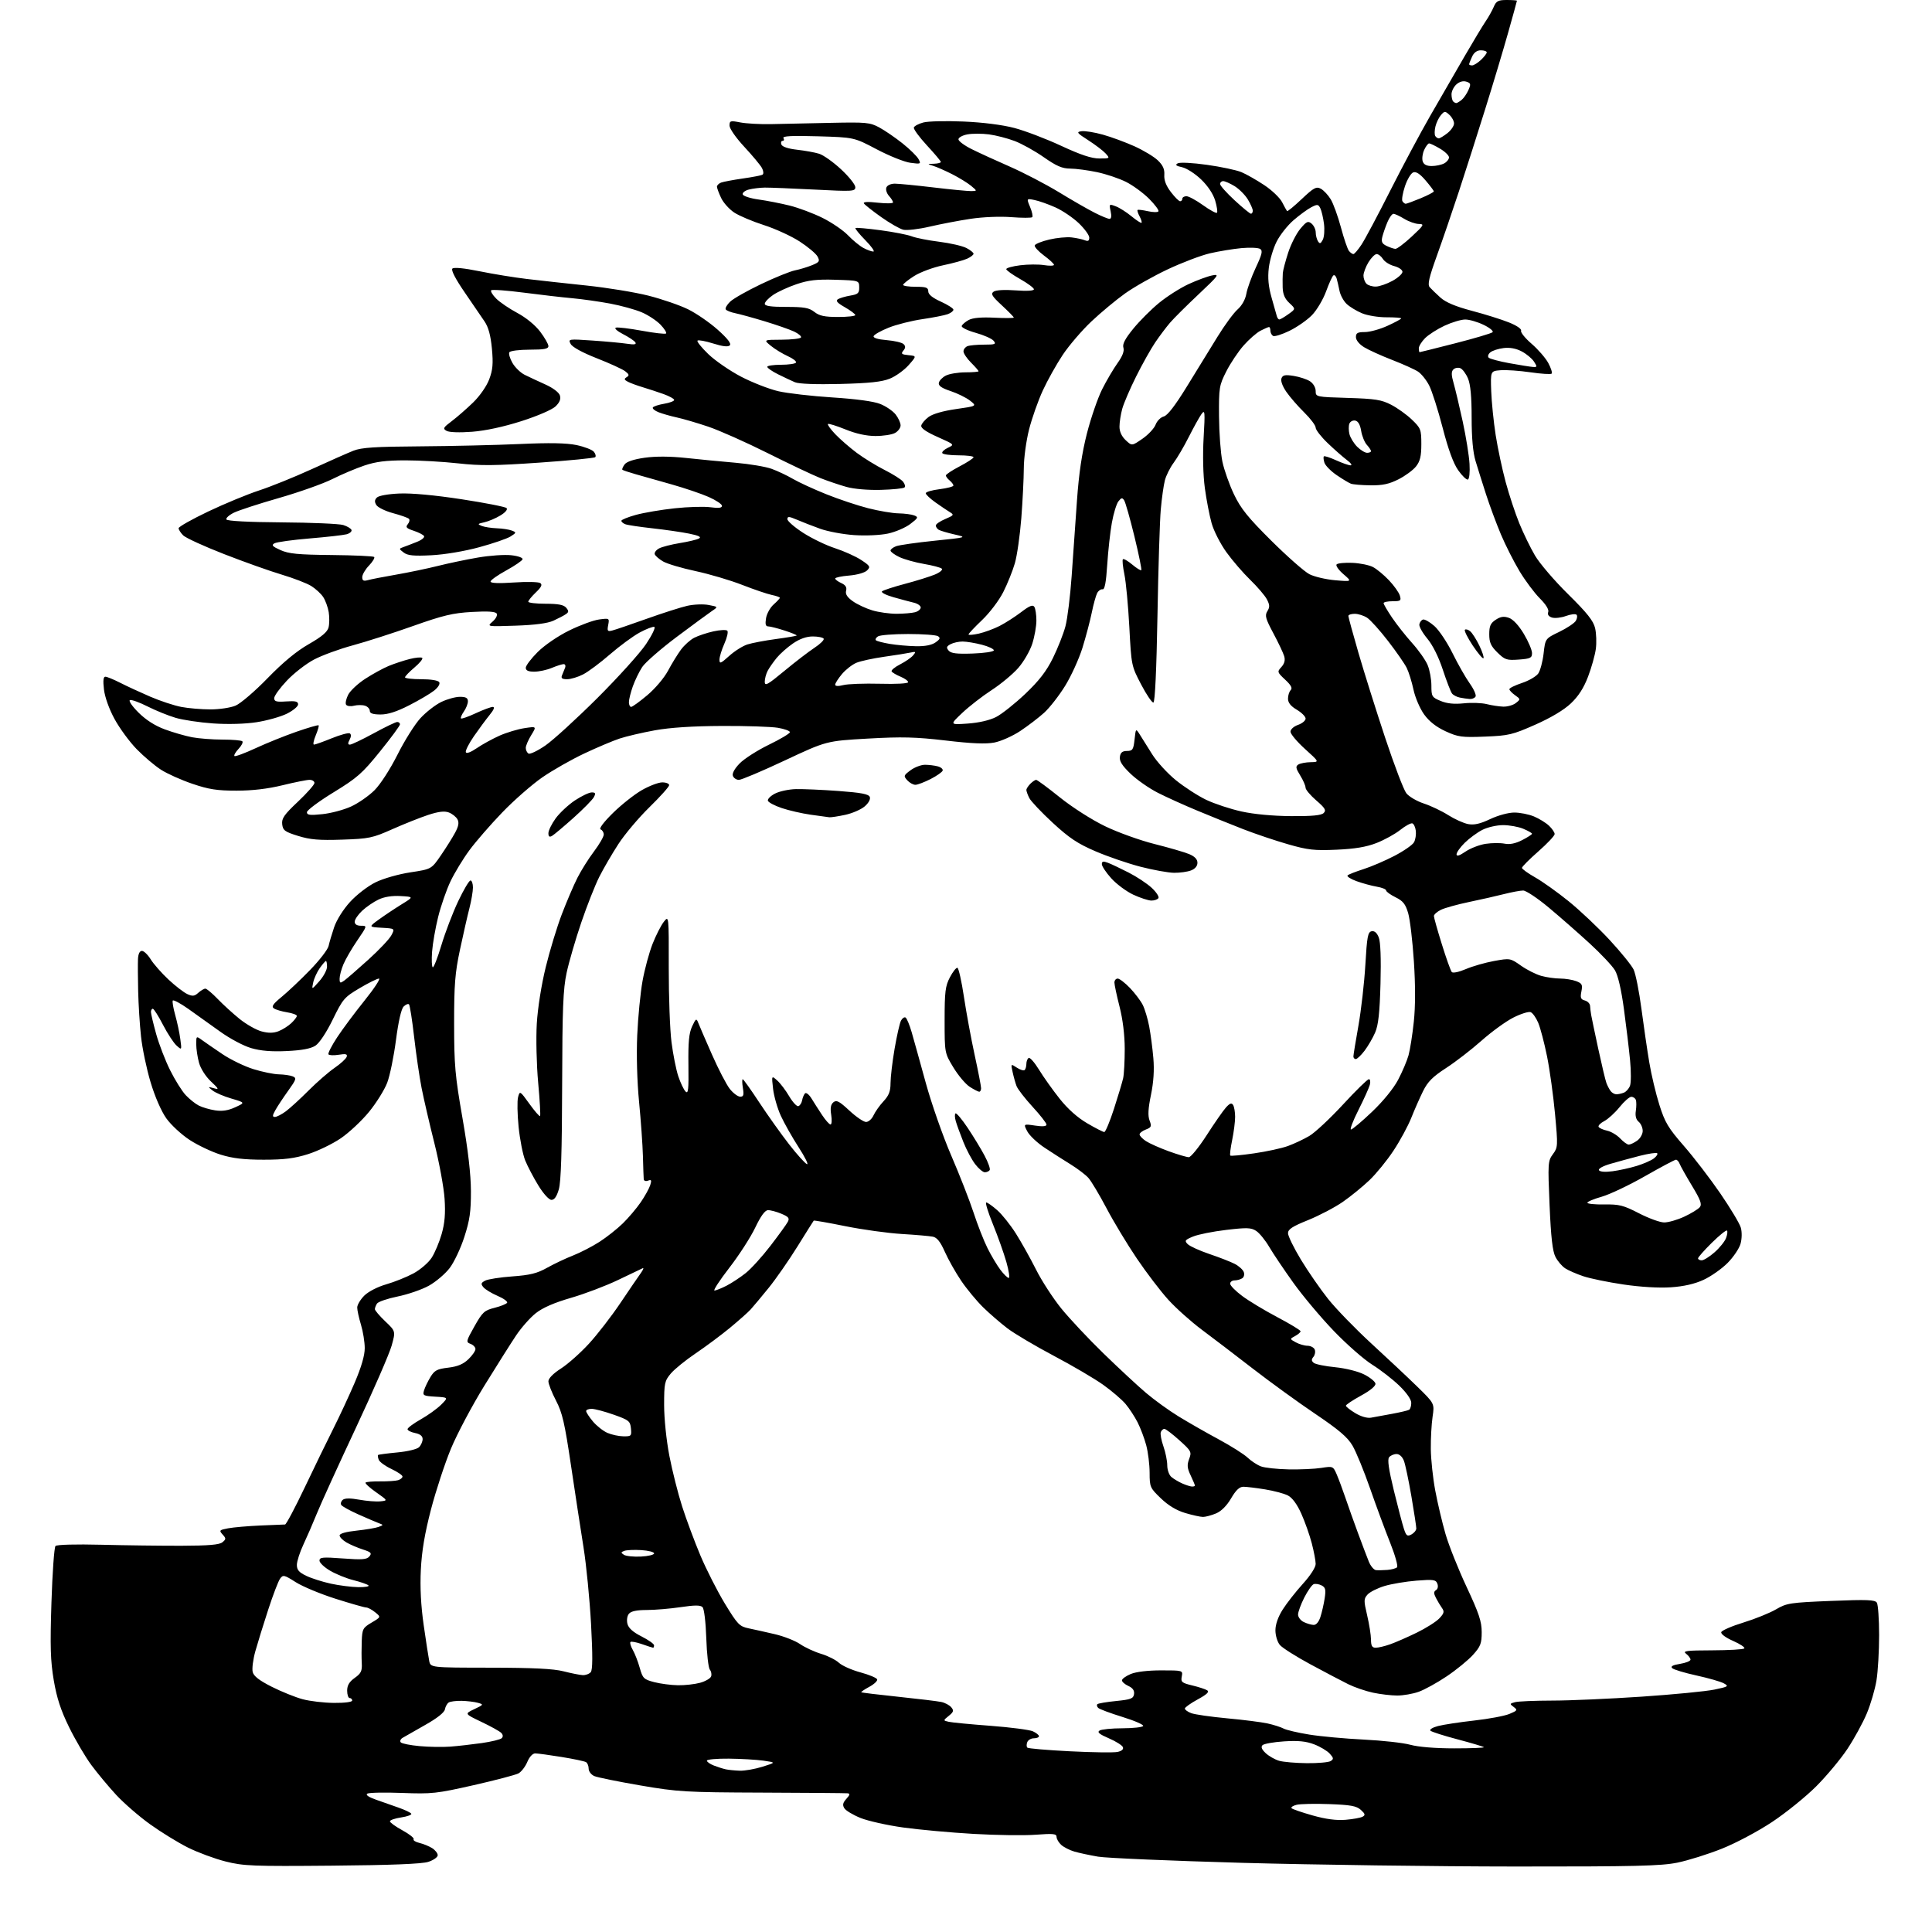 <?xml version="1.0" encoding="UTF-8" standalone="no"?>
<svg 
  version="1.1" 
  xmlns="http://www.w3.org/2000/svg" 
  xmlns:xlink="http://www.w3.org/1999/xlink" 
  xmlns:svg="http://www.w3.org/2000/svg"
  xmlns:rdf="http://www.w3.org/1999/02/22-rdf-syntax-ns#"
  xmlns:cc="http://creativecommons.org/ns#"
  xmlns:dc="http://purl.org/dc/elements/1.1/"
  viewBox="0 0 768 768"
  width="768"
  height="768"
>
<style>svg {background-color: white; }</style>"
<path stroke="none" fill="black" fill-rule="evenodd" d="M132.00,741.63C100.44,741.91 96.83,741.77 89.68,739.97C85.38,738.89 78.63,736.39 74.68,734.42C70.73,732.44 63.96,728.27 59.63,725.16C55.30,722.05 49.25,716.80 46.19,713.50C43.14,710.20 38.68,704.84 36.28,701.59C33.89,698.35 29.92,691.60 27.47,686.59C24.17,679.87 22.58,675.02 21.38,668.00C20.06,660.23 19.89,654.59 20.45,637.00C20.83,625.17 21.55,615.08 22.06,614.56C22.59,614.01 30.17,613.81 40.24,614.06C49.73,614.30 64.09,614.48 72.14,614.46C82.94,614.43 87.22,614.07 88.42,613.07C89.90,611.84 89.91,611.56 88.48,609.98C87.02,608.36 87.18,608.19 90.70,607.52C92.79,607.13 98.55,606.63 103.50,606.41C108.45,606.19 112.87,606.01 113.32,606.01C113.76,606.00 117.29,599.36 121.15,591.25C125.01,583.14 130.15,572.56 132.58,567.75C135.00,562.94 138.79,554.79 141.00,549.63C143.65,543.42 145.00,538.78 144.99,535.88C144.98,533.47 144.31,529.29 143.49,526.59C142.67,523.89 142.00,520.82 142.00,519.76C142.00,518.71 143.26,516.59 144.79,515.05C146.43,513.42 150.05,511.55 153.54,510.54C156.82,509.60 161.70,507.63 164.39,506.18C167.08,504.72 170.31,501.95 171.57,500.01C172.83,498.08 174.62,493.82 175.56,490.55C176.80,486.20 177.12,482.45 176.73,476.55C176.44,472.12 174.62,462.20 172.69,454.50C170.75,446.80 168.46,436.90 167.59,432.50C166.73,428.10 165.39,418.96 164.62,412.19C163.84,405.42 162.93,399.59 162.58,399.25C162.24,398.90 161.28,399.30 160.45,400.12C159.50,401.07 158.37,406.03 157.40,413.47C156.55,419.98 154.99,427.60 153.92,430.40C152.85,433.21 149.62,438.40 146.74,441.93C143.86,445.47 138.80,450.21 135.50,452.47C132.20,454.72 126.34,457.56 122.47,458.78C117.06,460.49 113.01,461.00 104.83,461.00C97.06,461.00 92.48,460.47 87.78,459.01C84.25,457.92 78.69,455.29 75.43,453.17C72.17,451.05 67.98,447.18 66.12,444.57C64.10,441.72 61.59,435.98 59.86,430.20C58.27,424.91 56.56,416.74 56.06,412.04C55.55,407.34 55.04,399.23 54.92,394.00C54.80,388.77 54.77,383.04 54.85,381.25C54.95,379.18 55.52,378.00 56.42,378.00C57.20,378.00 58.77,379.51 59.91,381.36C61.05,383.20 64.22,386.80 66.95,389.36C69.69,391.92 73.06,394.53 74.46,395.16C76.53,396.11 77.32,396.02 78.82,394.66C79.83,393.75 81.09,393.00 81.63,393.00C82.16,393.00 84.37,394.85 86.55,397.12C88.72,399.38 92.67,402.97 95.31,405.10C97.96,407.22 101.85,409.42 103.96,409.99C106.65,410.71 108.66,410.70 110.65,409.95C112.22,409.35 114.51,407.92 115.75,406.76C116.99,405.60 118.00,404.29 118.00,403.84C118.00,403.39 116.26,402.75 114.14,402.41C112.01,402.07 109.65,401.37 108.89,400.86C107.81,400.14 108.49,399.12 112.00,396.24C114.47,394.21 119.55,389.41 123.28,385.56C127.02,381.72 130.32,377.43 130.62,376.04C130.92,374.64 131.92,371.28 132.83,368.57C133.80,365.71 136.46,361.48 139.16,358.52C141.79,355.65 146.23,352.23 149.31,350.72C152.42,349.20 158.42,347.49 163.15,346.77C171.50,345.50 171.50,345.50 175.27,340.00C177.35,336.97 179.89,332.91 180.93,330.97C182.31,328.39 182.55,326.95 181.83,325.66C181.28,324.69 179.75,323.48 178.42,322.97C176.70,322.32 174.36,322.59 170.25,323.93C167.09,324.97 160.68,327.52 156.00,329.60C148.07,333.13 146.73,333.41 136.00,333.77C126.80,334.08 123.30,333.78 118.50,332.29C113.23,330.66 112.46,330.09 112.18,327.65C111.91,325.34 112.96,323.83 118.43,318.68C122.04,315.27 125.00,311.92 125.00,311.24C125.00,310.56 124.12,310.00 123.04,310.00C121.96,310.00 117.12,310.97 112.29,312.15C106.44,313.58 100.32,314.30 94.00,314.30C86.29,314.30 83.00,313.79 76.50,311.58C72.10,310.09 66.47,307.57 64.00,305.98C61.52,304.39 57.18,300.71 54.33,297.80C51.49,294.88 47.54,289.51 45.55,285.85C43.39,281.89 41.69,277.15 41.33,274.10C40.91,270.56 41.07,269.00 41.88,269.00C42.52,269.00 45.17,270.09 47.77,271.41C50.37,272.74 55.74,275.22 59.71,276.93C63.67,278.64 69.25,280.48 72.10,281.02C74.94,281.56 80.15,282.00 83.67,282.00C87.19,282.00 91.68,281.33 93.64,280.50C95.61,279.68 101.34,274.78 106.36,269.60C112.53,263.26 117.85,258.85 122.74,256.06C127.90,253.11 130.16,251.20 130.61,249.41C130.96,248.02 130.98,245.29 130.67,243.34C130.35,241.39 129.37,238.69 128.49,237.35C127.61,236.00 125.45,234.02 123.70,232.93C121.94,231.85 116.67,229.82 112.00,228.42C107.33,227.03 97.01,223.36 89.07,220.26C81.13,217.17 73.82,213.82 72.82,212.82C71.82,211.82 71.00,210.54 71.00,209.97C71.00,209.41 76.29,206.42 82.75,203.34C89.21,200.26 98.33,196.49 103.00,194.96C107.67,193.43 117.12,189.61 124.00,186.46C130.88,183.31 138.30,180.03 140.50,179.16C143.68,177.90 149.10,177.54 167.00,177.43C179.38,177.34 197.15,176.93 206.50,176.51C218.50,175.96 225.17,176.09 229.17,176.92C232.29,177.58 235.40,178.77 236.07,179.58C236.74,180.39 236.98,181.35 236.61,181.73C236.23,182.10 226.26,183.08 214.45,183.90C196.94,185.12 190.97,185.18 182.19,184.20C176.26,183.54 166.80,183.00 161.17,183.00C153.49,183.00 149.42,183.51 144.83,185.06C141.47,186.19 135.75,188.61 132.11,190.44C128.47,192.27 118.97,195.64 111.00,197.93C103.03,200.21 94.92,202.85 93.00,203.79C91.08,204.73 89.72,205.95 90.00,206.50C90.31,207.11 98.82,207.56 112.00,207.65C123.83,207.73 134.82,208.21 136.43,208.70C138.05,209.20 139.53,210.09 139.73,210.68C139.92,211.26 139.05,212.03 137.79,212.38C136.53,212.72 129.92,213.47 123.09,214.04C116.26,214.61 109.96,215.48 109.09,215.98C107.81,216.70 108.28,217.23 111.50,218.67C114.76,220.14 118.51,220.50 131.81,220.63C140.78,220.72 148.40,221.07 148.74,221.40C149.08,221.74 148.15,223.28 146.68,224.82C145.20,226.35 144.00,228.42 144.00,229.42C144.00,230.82 144.51,231.09 146.25,230.61C147.49,230.26 152.55,229.28 157.50,228.42C162.45,227.56 169.88,226.01 174.00,224.98C178.12,223.94 185.32,222.43 190.00,221.63C194.68,220.82 200.65,220.41 203.29,220.72C206.02,221.03 207.92,221.73 207.72,222.33C207.53,222.91 204.59,224.92 201.18,226.79C197.78,228.65 195.00,230.63 195.00,231.18C195.00,231.83 198.31,231.96 204.25,231.55C209.34,231.20 214.06,231.30 214.75,231.77C215.68,232.40 215.23,233.37 213.00,235.50C211.35,237.08 210.00,238.74 210.00,239.19C210.00,239.63 213.09,240.00 216.88,240.00C221.92,240.00 224.10,240.42 225.06,241.58C226.15,242.88 226.13,243.32 224.94,244.14C224.15,244.69 221.93,245.85 220.00,246.73C217.67,247.79 212.65,248.45 205.00,248.71C193.50,249.10 193.50,249.10 195.83,247.08C197.13,245.94 197.84,244.55 197.44,243.90C196.94,243.10 193.93,242.90 187.61,243.26C180.00,243.69 176.15,244.61 164.27,248.82C156.45,251.60 145.65,255.07 140.27,256.53C134.90,257.98 127.92,260.54 124.78,262.21C121.63,263.88 116.79,267.64 114.03,270.57C111.26,273.49 109.00,276.62 109.00,277.52C109.00,278.86 109.88,279.10 113.75,278.83C117.45,278.57 118.50,278.83 118.50,280.00C118.50,280.82 116.47,282.50 114.00,283.72C111.53,284.94 106.12,286.45 102.00,287.09C97.47,287.79 90.65,287.98 84.79,287.58C79.44,287.21 72.69,286.21 69.79,285.34C66.88,284.48 61.88,282.45 58.67,280.83C55.46,279.21 52.31,278.07 51.67,278.29C51.02,278.52 52.49,280.69 55.00,283.20C57.95,286.15 61.56,288.47 65.47,289.92C68.75,291.14 73.65,292.55 76.35,293.07C79.06,293.58 84.51,294.00 88.47,294.00C92.43,294.00 95.97,294.30 96.34,294.68C96.71,295.05 96.04,296.40 94.84,297.67C93.64,298.95 92.90,300.23 93.20,300.53C93.49,300.83 97.28,299.43 101.62,297.42C105.95,295.41 113.28,292.46 117.89,290.86C122.51,289.26 126.45,288.12 126.66,288.32C126.86,288.53 126.34,290.34 125.50,292.35C124.66,294.36 124.35,296.00 124.81,296.00C125.28,296.00 128.46,294.86 131.88,293.47C135.30,292.08 138.53,291.21 139.05,291.53C139.65,291.90 139.62,292.85 138.97,294.06C138.21,295.47 138.25,296.00 139.11,296.00C139.76,296.00 144.01,293.97 148.55,291.50C153.09,289.02 157.30,287.00 157.90,287.00C158.51,287.00 159.00,287.42 159.00,287.94C159.00,288.46 155.44,293.30 151.08,298.69C144.02,307.44 142.02,309.20 132.58,314.98C126.76,318.54 122.00,322.09 122.00,322.87C122.00,324.01 123.21,324.16 128.16,323.64C131.55,323.29 136.68,321.92 139.56,320.60C142.44,319.28 146.63,316.37 148.88,314.12C151.23,311.77 155.11,305.76 158.03,299.95C160.81,294.40 164.91,287.89 167.13,285.48C169.35,283.07 173.07,280.18 175.40,279.05C177.73,277.92 181.06,277.00 182.82,277.00C185.20,277.00 186.00,277.45 186.00,278.78C186.00,279.76 185.28,281.58 184.40,282.84C183.52,284.10 183.00,285.33 183.25,285.59C183.50,285.84 186.14,284.91 189.10,283.53C192.07,282.15 195.12,281.02 195.88,281.01C196.78,281.00 196.35,282.11 194.60,284.25C193.15,286.04 190.34,289.84 188.37,292.69C186.40,295.55 184.96,298.39 185.17,299.00C185.39,299.68 187.10,299.06 189.52,297.41C191.71,295.91 195.79,293.68 198.58,292.43C201.38,291.19 205.84,289.85 208.50,289.45C213.33,288.72 213.33,288.72 211.17,292.23C209.98,294.16 209.00,296.44 209.00,297.31C209.00,298.17 209.49,299.18 210.08,299.55C210.68,299.92 213.69,298.48 216.78,296.36C219.87,294.24 229.17,285.74 237.46,277.49C245.74,269.23 254.46,259.57 256.83,256.01C259.21,252.46 260.68,249.39 260.10,249.20C259.52,249.01 256.88,250.03 254.23,251.47C251.58,252.91 246.29,256.81 242.46,260.13C238.63,263.46 233.83,267.04 231.79,268.09C229.75,269.14 226.89,270.00 225.43,270.00C223.48,270.00 222.94,269.61 223.39,268.50C223.73,267.68 224.27,266.32 224.61,265.50C224.94,264.68 224.70,264.00 224.07,264.00C223.45,264.00 221.32,264.68 219.35,265.50C217.37,266.33 214.24,267.00 212.38,267.00C210.00,267.00 209.00,266.54 209.00,265.45C209.00,264.60 211.14,261.78 213.75,259.18C216.49,256.46 221.79,252.83 226.27,250.63C230.55,248.52 235.90,246.55 238.17,246.25C242.22,245.71 242.28,245.74 241.77,248.44C241.31,250.85 241.50,251.12 243.37,250.64C244.54,250.35 250.68,248.26 257.00,246.00C263.32,243.74 270.61,241.41 273.19,240.82C275.78,240.24 279.60,240.08 281.69,240.49C285.50,241.21 285.50,241.21 283.05,242.86C281.71,243.76 275.41,248.39 269.05,253.15C262.70,257.91 256.51,263.31 255.29,265.15C254.08,266.99 252.39,270.47 251.54,272.88C250.69,275.28 250.00,278.09 250.00,279.13C250.00,280.16 250.40,281.00 250.89,281.00C251.38,281.00 254.27,278.91 257.31,276.35C260.43,273.73 264.04,269.47 265.56,266.60C267.06,263.79 269.37,260.04 270.69,258.25C272.02,256.46 274.38,254.34 275.95,253.53C277.52,252.72 280.94,251.57 283.56,250.99C286.18,250.40 288.68,250.28 289.11,250.71C289.55,251.15 289.02,253.46 287.95,255.86C286.88,258.26 286.00,261.12 286.00,262.23C286.00,263.98 286.49,263.79 289.87,260.74C292.00,258.81 295.26,256.76 297.12,256.17C298.98,255.58 304.07,254.62 308.43,254.03C312.79,253.45 316.51,252.82 316.69,252.64C316.87,252.46 314.72,251.57 311.90,250.66C309.08,249.74 306.14,249.00 305.37,249.00C304.35,249.00 304.12,248.12 304.51,245.75C304.80,243.96 306.16,241.51 307.52,240.30C308.89,239.09 310.00,237.89 310.00,237.63C310.00,237.37 308.54,236.86 306.75,236.49C304.96,236.11 299.68,234.32 295.00,232.49C290.32,230.66 282.00,228.20 276.50,227.02C271.00,225.85 265.19,224.12 263.58,223.18C261.97,222.25 260.48,220.95 260.27,220.31C260.05,219.66 260.83,218.63 261.99,218.00C263.16,217.38 266.87,216.43 270.23,215.88C273.60,215.34 277.03,214.52 277.86,214.06C278.92,213.47 277.76,212.89 273.93,212.12C270.94,211.51 264.37,210.57 259.33,210.01C254.29,209.45 249.45,208.73 248.58,208.39C247.71,208.06 247.00,207.44 247.00,207.02C247.00,206.61 249.59,205.55 252.75,204.68C255.91,203.81 262.84,202.63 268.16,202.06C273.47,201.48 279.88,201.30 282.41,201.64C285.65,202.09 287.00,201.92 287.00,201.08C287.00,200.43 284.64,198.85 281.75,197.57C278.86,196.29 272.23,194.04 267.00,192.56C261.77,191.08 255.32,189.26 252.65,188.50C249.98,187.74 247.62,186.95 247.41,186.74C247.19,186.53 247.59,185.58 248.28,184.63C249.09,183.52 251.90,182.58 256.25,181.96C260.66,181.34 266.34,181.37 272.74,182.05C278.11,182.63 287.00,183.49 292.50,183.96C298.00,184.44 304.41,185.52 306.74,186.37C309.07,187.21 312.90,189.02 315.24,190.39C317.58,191.75 323.53,194.49 328.45,196.46C333.37,198.44 340.87,200.95 345.12,202.03C349.36,203.11 354.78,204.03 357.17,204.07C359.55,204.11 362.36,204.48 363.42,204.89C365.15,205.57 365.00,205.90 361.86,208.29C359.96,209.75 355.96,211.46 352.99,212.10C349.91,212.76 344.12,213.02 339.54,212.71C335.12,212.41 329.02,211.27 326.00,210.18C322.98,209.09 318.81,207.47 316.75,206.58C313.64,205.25 313.00,205.21 313.00,206.37C313.00,207.14 315.81,209.58 319.25,211.80C322.69,214.02 328.42,216.79 331.99,217.94C335.55,219.10 340.22,221.20 342.36,222.62C345.89,224.95 346.10,225.33 344.67,226.76C343.78,227.65 340.71,228.53 337.55,228.79C334.50,229.04 332.00,229.57 332.00,229.96C332.00,230.36 333.09,231.18 334.42,231.78C336.12,232.56 336.69,233.46 336.34,234.82C335.98,236.17 336.77,237.41 338.99,238.99C340.72,240.23 344.21,241.86 346.73,242.62C349.25,243.38 353.61,243.99 356.41,243.99C359.21,243.98 362.51,243.70 363.75,243.37C364.99,243.04 366.00,242.19 366.00,241.49C366.00,240.79 364.76,239.92 363.25,239.57C361.74,239.21 358.08,238.23 355.12,237.39C352.16,236.55 350.13,235.51 350.62,235.07C351.10,234.63 355.21,233.29 359.74,232.09C364.27,230.89 369.61,229.22 371.62,228.39C373.62,227.55 374.87,226.50 374.38,226.05C373.90,225.60 370.69,224.75 367.26,224.17C363.83,223.58 359.44,222.35 357.51,221.44C355.58,220.52 354.00,219.36 354.00,218.86C354.00,218.36 355.01,217.58 356.25,217.12C357.49,216.66 364.35,215.68 371.50,214.95C384.50,213.61 384.50,213.61 379.37,212.44C376.55,211.80 373.74,210.96 373.12,210.58C372.51,210.19 372.00,209.44 372.00,208.89C372.00,208.34 373.69,207.19 375.75,206.32C379.14,204.89 379.32,204.64 377.64,203.62C376.62,203.00 374.03,201.26 371.89,199.74C369.75,198.23 368.00,196.57 368.00,196.07C368.00,195.56 370.47,194.83 373.50,194.46C376.52,194.08 379.00,193.43 379.00,193.01C379.00,192.59 378.32,191.68 377.50,191.00C376.67,190.32 376.00,189.42 376.00,189.00C376.00,188.58 378.47,186.95 381.50,185.37C384.52,183.79 387.00,182.16 387.00,181.75C387.00,181.34 384.33,181.00 381.06,181.00C377.79,181.00 374.88,180.62 374.59,180.15C374.30,179.68 375.29,178.72 376.78,178.01C379.50,176.73 379.50,176.73 372.71,173.70C368.20,171.70 366.01,170.18 366.21,169.19C366.37,168.38 367.68,166.83 369.13,165.75C370.76,164.54 374.91,163.34 380.05,162.61C388.35,161.42 388.35,161.42 385.62,159.27C384.12,158.09 380.64,156.38 377.89,155.46C374.30,154.27 372.98,153.35 373.20,152.18C373.38,151.28 374.64,149.98 376.01,149.29C377.38,148.60 380.86,148.02 383.75,148.01C386.64,148.01 389.00,147.81 389.00,147.58C389.00,147.34 387.65,145.80 386.00,144.15C384.35,142.50 383.00,140.49 383.00,139.68C383.00,138.88 383.71,137.94 384.58,137.61C385.45,137.27 388.43,137.00 391.20,137.00C395.63,137.00 396.09,136.81 394.97,135.46C394.27,134.61 391.05,133.19 387.82,132.29C384.59,131.39 382.11,130.17 382.30,129.58C382.50,128.99 383.75,127.92 385.08,127.20C386.68,126.34 390.13,126.03 395.25,126.29C399.51,126.50 403.00,126.47 403.00,126.23C403.00,125.98 400.86,123.80 398.25,121.38C394.29,117.72 393.75,116.81 395.00,115.93C395.90,115.30 399.39,115.10 403.75,115.43C408.18,115.76 411.00,115.59 411.00,115.00C411.00,114.46 408.52,112.62 405.50,110.91C402.48,109.21 400.00,107.43 400.00,106.98C400.00,106.52 402.49,105.83 405.54,105.45C408.59,105.07 412.87,105.04 415.04,105.39C417.22,105.74 418.99,105.68 418.98,105.26C418.96,104.84 417.16,103.17 414.96,101.55C412.77,99.92 411.13,98.12 411.32,97.55C411.51,96.98 414.10,95.93 417.08,95.23C420.06,94.53 424.07,94.14 426.00,94.38C427.93,94.61 430.29,95.12 431.25,95.51C432.52,96.02 433.00,95.73 433.00,94.45C433.00,93.48 431.11,90.90 428.81,88.70C426.50,86.51 422.34,83.69 419.56,82.45C416.78,81.20 413.05,79.88 411.27,79.52C408.04,78.85 408.04,78.85 409.48,82.30C410.27,84.19 410.66,86.01 410.33,86.33C410.01,86.65 406.26,86.65 401.99,86.32C397.52,85.97 390.68,86.25 385.86,86.98C381.26,87.67 373.93,89.07 369.56,90.09C365.19,91.11 360.47,91.66 359.06,91.32C357.65,90.97 353.69,88.70 350.26,86.27C346.83,83.83 343.74,81.40 343.41,80.86C343.03,80.23 345.01,80.13 348.90,80.57C352.26,80.95 355.00,80.90 355.00,80.46C355.00,80.02 354.27,78.85 353.38,77.87C352.49,76.88 352.02,75.38 352.35,74.54C352.68,73.66 354.13,73.00 355.72,73.01C357.25,73.01 364.12,73.68 371.00,74.50C377.88,75.32 384.62,75.97 386.00,75.96C388.50,75.93 388.50,75.93 386.01,73.86C384.64,72.72 381.26,70.65 378.51,69.25C375.75,67.85 372.38,66.36 371.00,65.94C368.50,65.17 368.50,65.17 371.25,65.09C372.76,65.04 374.00,64.72 374.00,64.38C374.00,64.04 371.50,61.07 368.45,57.78C365.40,54.48 363.07,51.29 363.27,50.69C363.47,50.09 365.18,49.18 367.07,48.68C368.96,48.18 376.12,48.01 383.00,48.31C390.71,48.64 398.46,49.62 403.22,50.87C407.46,51.99 415.82,55.17 421.80,57.95C429.57,61.56 433.90,63.00 436.99,63.00C441.24,63.00 441.28,62.97 439.51,61.01C438.52,59.92 435.42,57.56 432.62,55.76C428.07,52.85 427.78,52.46 429.91,52.16C431.23,51.97 435.05,52.59 438.40,53.52C441.76,54.46 447.42,56.55 451.00,58.16C454.57,59.78 458.74,62.29 460.26,63.75C462.28,65.69 462.98,67.25 462.83,69.52C462.68,71.62 463.53,73.83 465.43,76.32C466.97,78.34 468.63,80.00 469.12,80.00C469.60,80.00 470.00,79.55 470.00,79.00C470.00,78.45 470.73,78.00 471.63,78.00C472.53,78.00 475.50,79.61 478.23,81.57C480.96,83.53 483.45,84.88 483.76,84.58C484.07,84.27 483.75,82.10 483.06,79.76C482.27,77.11 480.16,73.93 477.48,71.35C475.11,69.06 471.71,66.87 469.92,66.48C467.48,65.95 467.04,65.56 468.16,64.93C469.00,64.46 474.06,64.71 479.79,65.52C485.36,66.30 491.52,67.61 493.47,68.42C495.42,69.24 499.51,71.56 502.55,73.58C505.59,75.59 508.79,78.65 509.66,80.37C510.54,82.09 511.42,83.68 511.62,83.91C511.82,84.13 514.45,81.97 517.47,79.11C522.27,74.58 523.24,74.06 525.04,75.02C526.18,75.63 527.95,77.52 528.98,79.22C530.02,80.91 531.84,85.95 533.04,90.40C534.23,94.86 535.67,99.06 536.23,99.75C536.79,100.44 537.58,101.00 537.99,101.00C538.40,101.00 539.85,99.31 541.21,97.25C542.58,95.19 547.66,85.64 552.52,76.03C557.37,66.42 564.58,52.92 568.54,46.03C572.50,39.14 578.61,28.55 582.12,22.50C585.63,16.45 589.42,10.15 590.55,8.50C591.68,6.85 593.13,4.26 593.78,2.75C594.78,0.40 595.54,-0.00 598.98,-0.00C601.19,-0.00 603.00,0.14 603.00,0.30C603.00,0.47 601.42,6.21 599.49,13.05C597.56,19.90 593.45,33.60 590.35,43.50C587.26,53.40 582.59,68.03 579.97,76.00C577.35,83.97 573.39,95.52 571.18,101.66C568.04,110.37 567.41,113.12 568.33,114.17C568.97,114.90 570.89,116.75 572.58,118.28C574.72,120.20 578.57,121.82 585.08,123.55C590.26,124.91 596.89,126.99 599.80,128.16C602.92,129.40 604.92,130.77 604.65,131.47C604.40,132.13 606.29,134.47 608.86,136.68C611.42,138.89 614.40,142.33 615.47,144.31C616.54,146.30 617.14,148.19 616.80,148.53C616.47,148.86 612.66,148.62 608.35,147.99C604.03,147.36 598.70,146.99 596.50,147.17C592.50,147.50 592.50,147.50 592.78,155.50C592.94,159.90 593.74,167.78 594.56,173.00C595.38,178.22 597.17,186.63 598.54,191.67C599.90,196.71 602.33,204.05 603.93,207.98C605.53,211.91 608.33,217.69 610.17,220.81C612.00,223.94 617.93,230.87 623.35,236.20C630.93,243.68 633.40,246.78 634.08,249.70C634.57,251.79 634.70,255.53 634.36,258.00C634.02,260.48 632.63,265.43 631.27,269.00C629.56,273.49 627.45,276.77 624.44,279.62C621.69,282.23 616.50,285.33 610.30,288.07C601.26,292.07 599.71,292.44 590.33,292.81C581.10,293.18 579.66,292.99 574.65,290.70C570.95,289.00 568.15,286.81 566.12,284.01C564.46,281.71 562.57,277.32 561.89,274.18C561.22,271.05 560.01,267.15 559.19,265.50C558.38,263.85 555.04,259.04 551.78,254.82C548.52,250.59 544.78,246.43 543.46,245.57C542.15,244.71 539.93,244.00 538.54,244.00C537.14,244.00 536.00,244.38 536.00,244.85C536.00,245.32 537.81,251.95 540.03,259.60C542.25,267.24 547.01,282.36 550.60,293.20C554.19,304.03 557.99,313.99 559.04,315.33C560.09,316.66 563.21,318.49 565.97,319.40C568.73,320.30 573.10,322.37 575.67,324.01C578.25,325.64 581.82,327.25 583.62,327.59C586.00,328.03 588.37,327.50 592.38,325.60C595.51,324.12 599.64,323.00 601.97,323.00C604.22,323.00 607.73,323.70 609.77,324.55C611.81,325.40 614.49,327.05 615.74,328.22C616.98,329.39 618.00,330.89 618.00,331.55C618.00,332.21 615.08,335.32 611.50,338.46C607.92,341.60 605.00,344.54 605.00,344.99C605.00,345.44 607.36,347.14 610.25,348.78C613.14,350.41 619.13,354.68 623.57,358.27C628.01,361.86 635.31,368.75 639.80,373.59C644.29,378.43 648.61,383.76 649.40,385.44C650.19,387.12 651.59,394.12 652.49,401.00C653.40,407.88 654.80,417.48 655.62,422.35C656.43,427.22 658.24,434.82 659.64,439.24C661.83,446.18 663.16,448.41 669.34,455.49C673.28,460.00 679.80,468.50 683.83,474.37C687.86,480.25 691.54,486.38 692.00,488.01C692.49,489.71 692.45,492.42 691.90,494.38C691.39,496.27 689.06,499.72 686.73,502.06C684.40,504.40 680.11,507.41 677.20,508.75C673.65,510.39 669.35,511.37 664.20,511.72C659.49,512.04 652.18,511.61 645.38,510.61C639.27,509.71 632.07,508.23 629.38,507.32C626.70,506.42 623.46,505.01 622.20,504.19C620.93,503.37 619.19,501.33 618.32,499.64C617.16,497.40 616.53,491.90 615.98,479.09C615.26,462.36 615.32,461.49 617.30,458.81C619.30,456.10 619.33,455.59 618.14,442.75C617.46,435.46 616.04,425.18 614.97,419.90C613.90,414.62 612.33,408.64 611.48,406.61C610.63,404.58 609.27,402.66 608.45,402.34C607.64,402.03 604.55,403.00 601.59,404.50C598.63,405.99 592.90,410.15 588.86,413.74C584.81,417.33 578.48,422.21 574.78,424.60C569.56,427.98 567.53,430.01 565.70,433.72C564.40,436.35 562.28,441.15 561.00,444.38C559.71,447.62 556.54,453.47 553.95,457.38C551.37,461.30 547.05,466.59 544.37,469.15C541.69,471.71 536.91,475.60 533.74,477.80C530.57,479.99 524.38,483.23 519.99,485.01C513.74,487.52 512.00,488.66 512.00,490.22C512.00,491.32 514.30,496.03 517.11,500.69C519.93,505.35 524.79,512.38 527.93,516.33C531.06,520.27 538.78,528.22 545.06,534.00C551.35,539.77 559.60,547.51 563.38,551.20C570.26,557.92 570.26,557.92 569.47,563.21C569.04,566.12 568.72,571.90 568.77,576.05C568.82,580.20 569.61,587.62 570.54,592.55C571.46,597.47 573.29,605.23 574.61,609.78C575.93,614.34 579.71,623.82 583.01,630.85C587.91,641.32 589.00,644.57 589.00,648.81C589.00,653.33 588.55,654.49 585.51,657.86C583.59,659.98 578.89,663.82 575.07,666.38C571.25,668.95 566.24,671.71 563.93,672.52C561.63,673.34 557.80,674.00 555.42,674.00C553.04,674.00 548.71,673.49 545.80,672.87C542.88,672.25 538.48,670.74 536.00,669.52C533.52,668.30 526.77,664.75 521.00,661.64C515.23,658.53 509.71,655.04 508.75,653.88C507.78,652.71 507.00,650.14 507.00,648.08C507.00,645.73 508.05,642.74 509.90,639.81C511.50,637.29 515.10,632.70 517.90,629.61C520.90,626.30 523.00,623.04 523.00,621.70C523.00,620.45 522.30,616.75 521.45,613.48C520.60,610.21 518.73,604.92 517.29,601.71C515.61,597.97 513.71,595.38 511.97,594.48C510.48,593.72 506.39,592.62 502.88,592.05C499.37,591.48 495.51,591.01 494.29,591.01C492.72,591.00 491.30,592.33 489.38,595.62C487.65,598.57 485.48,600.74 483.37,601.62C481.55,602.38 479.23,603.00 478.21,603.00C477.20,603.00 474.02,602.30 471.15,601.45C467.70,600.43 464.42,598.46 461.47,595.62C457.17,591.50 457.00,591.12 456.99,585.42C456.98,582.16 456.38,577.25 455.64,574.50C454.91,571.75 453.36,567.65 452.20,565.38C451.04,563.12 448.90,559.84 447.43,558.10C445.97,556.36 441.96,552.93 438.53,550.48C435.10,548.03 426.26,542.84 418.89,538.95C411.53,535.05 403.25,530.15 400.50,528.06C397.75,525.97 393.40,522.21 390.83,519.70C388.26,517.18 384.34,512.45 382.11,509.17C379.89,505.89 376.96,500.70 375.60,497.64C373.83,493.64 372.49,491.94 370.82,491.60C369.54,491.34 364.00,490.86 358.50,490.53C353.00,490.20 342.93,488.81 336.12,487.44C329.31,486.06 323.61,485.06 323.47,485.22C323.33,485.37 320.41,490.00 317.00,495.50C313.58,501.00 308.42,508.43 305.52,512.00C302.62,515.58 299.40,519.42 298.37,520.55C297.34,521.68 293.65,524.95 290.17,527.83C286.69,530.70 280.57,535.26 276.57,537.96C272.57,540.66 268.10,544.28 266.65,546.01C264.20,548.92 264.00,549.85 264.00,558.53C264.00,563.90 264.89,572.50 266.08,578.70C267.23,584.64 269.51,593.70 271.16,598.83C272.80,603.96 276.07,612.74 278.42,618.33C280.78,623.92 285.16,632.54 288.16,637.48C293.18,645.72 293.94,646.52 297.56,647.28C299.73,647.73 304.43,648.78 308.00,649.61C311.57,650.44 316.09,652.21 318.03,653.54C319.96,654.87 323.73,656.62 326.39,657.42C329.06,658.22 332.25,659.82 333.48,660.98C334.71,662.13 338.55,663.85 342.03,664.79C345.50,665.73 348.50,666.99 348.69,667.58C348.89,668.17 347.48,669.50 345.57,670.53C343.65,671.57 342.21,672.54 342.37,672.70C342.52,672.86 349.14,673.66 357.08,674.49C365.01,675.32 372.71,676.25 374.18,676.56C375.66,676.87 377.44,677.83 378.15,678.68C379.23,679.98 379.07,680.53 377.15,682.08C374.87,683.93 374.87,683.93 377.18,684.45C378.46,684.74 385.95,685.45 393.83,686.04C401.72,686.64 409.26,687.62 410.58,688.22C411.91,688.83 413.00,689.70 413.00,690.16C413.00,690.62 412.09,691.00 410.97,691.00C409.85,691.00 408.67,691.69 408.35,692.54C408.02,693.39 408.03,694.37 408.38,694.71C408.72,695.06 416.32,695.71 425.25,696.16C434.19,696.62 442.71,696.73 444.19,696.43C445.90,696.07 446.70,695.38 446.37,694.53C446.09,693.79 443.57,692.20 440.77,691.00C437.01,689.38 436.05,688.58 437.09,687.92C437.87,687.43 441.96,687.02 446.19,687.02C450.42,687.01 454.13,686.60 454.43,686.11C454.73,685.63 451.04,684.01 446.24,682.53C441.43,681.04 437.08,679.42 436.57,678.93C436.05,678.44 435.90,677.77 436.22,677.44C436.55,677.12 439.89,676.55 443.66,676.18C449.55,675.59 450.54,675.21 450.80,673.43C451.00,672.02 450.28,670.99 448.55,670.20C447.15,669.56 446.00,668.56 446.00,667.97C446.00,667.38 447.56,666.25 449.47,665.45C451.59,664.56 456.29,664.00 461.58,664.00C470.21,664.00 470.23,664.01 469.77,666.44C469.35,668.62 469.78,668.99 473.91,669.98C476.44,670.59 479.13,671.46 479.87,671.92C480.84,672.52 479.80,673.53 476.11,675.54C473.30,677.07 471.00,678.71 471.00,679.18C471.00,679.66 472.14,680.48 473.54,681.01C474.93,681.54 481.35,682.46 487.79,683.06C494.23,683.65 501.47,684.57 503.88,685.10C506.28,685.63 509.15,686.54 510.24,687.13C511.33,687.71 515.92,688.79 520.45,689.52C524.97,690.25 534.71,691.15 542.09,691.51C549.46,691.87 557.82,692.80 560.65,693.58C563.81,694.45 570.57,695.00 578.07,695.00C584.82,695.00 590.12,694.79 589.86,694.53C589.60,694.27 584.91,692.88 579.44,691.43C573.98,689.99 569.11,688.44 568.62,687.98C568.14,687.52 569.49,686.69 571.62,686.13C573.76,685.57 580.23,684.59 586.00,683.94C591.77,683.30 598.08,682.12 600.00,681.32C603.20,679.99 603.35,679.76 601.73,678.56C600.07,677.33 600.10,677.21 602.23,676.64C603.48,676.30 610.14,676.02 617.04,676.01C623.93,676.01 639.91,675.30 652.54,674.45C665.17,673.60 678.20,672.33 681.50,671.64C687.09,670.47 687.34,670.30 685.22,669.14C683.97,668.46 679.08,667.06 674.34,666.02C669.61,664.99 665.28,663.68 664.71,663.11C664.00,662.40 664.97,661.87 667.84,661.41C670.13,661.04 672.00,660.29 672.00,659.73C672.00,659.18 671.21,658.12 670.25,657.39C668.76,656.26 670.32,656.06 680.58,656.03C687.23,656.01 692.99,655.68 693.38,655.28C693.78,654.89 691.79,653.55 688.96,652.30C685.98,650.99 683.99,649.52 684.23,648.80C684.46,648.12 688.44,646.39 693.08,644.97C697.72,643.54 703.54,641.18 706.02,639.73C710.24,637.26 711.58,637.05 727.85,636.39C742.22,635.81 745.34,635.93 746.08,637.09C746.57,637.87 746.97,643.67 746.98,650.00C746.98,656.33 746.51,664.42 745.93,667.98C745.35,671.55 743.62,677.47 742.07,681.15C740.53,684.83 737.08,691.13 734.41,695.17C731.74,699.20 726.17,705.89 722.03,710.04C717.89,714.19 709.99,720.58 704.48,724.24C698.82,728.00 690.11,732.63 684.48,734.88C678.99,737.07 671.03,739.57 666.79,740.43C660.31,741.75 650.05,742.00 602.29,741.97C571.06,741.95 522.33,741.29 494.00,740.51C465.68,739.72 439.80,738.61 436.50,738.05C433.20,737.48 428.98,736.58 427.11,736.04C425.25,735.50 422.89,734.30 421.86,733.38C420.84,732.45 420.00,731.02 420.00,730.20C420.00,728.94 418.68,728.81 411.75,729.33C407.21,729.68 396.06,729.53 386.97,729.00C377.88,728.48 365.28,727.33 358.97,726.45C352.66,725.57 345.07,723.87 342.09,722.68C339.12,721.48 336.21,719.74 335.64,718.81C334.84,717.52 335.03,716.63 336.45,715.06C337.89,713.47 337.99,712.97 336.90,712.86C336.13,712.78 320.88,712.66 303.00,712.59C272.45,712.48 269.54,712.31 254.50,709.73C245.70,708.22 237.49,706.55 236.25,706.02C235.01,705.48 234.00,704.16 234.00,703.08C234.00,702.00 233.53,700.83 232.96,700.48C232.39,700.12 228.01,699.20 223.21,698.42C218.42,697.64 213.72,697.01 212.76,697.00C211.73,697.00 210.45,698.38 209.60,700.42C208.81,702.30 207.23,704.34 206.08,704.96C204.93,705.57 196.90,707.68 188.24,709.64C173.54,712.97 171.67,713.17 159.86,712.72C152.91,712.46 146.68,712.58 146.00,713.00C145.24,713.47 146.49,714.35 149.39,715.38C151.93,716.27 156.02,717.71 158.49,718.58C160.96,719.45 163.20,720.52 163.48,720.97C163.75,721.41 161.96,722.08 159.49,722.45C157.02,722.82 155.00,723.52 155.00,724.00C155.00,724.48 157.24,726.09 159.97,727.58C162.70,729.07 164.71,730.66 164.43,731.11C164.15,731.57 165.17,732.23 166.71,732.59C168.24,732.95 170.51,733.87 171.75,734.64C172.99,735.41 174.00,736.69 174.00,737.48C174.00,738.26 172.31,739.45 170.25,740.12C167.69,740.94 155.51,741.43 132.00,741.63zM534.88,723.40C537.84,723.15 540.90,722.60 541.67,722.16C542.81,721.53 542.68,721.02 540.96,719.46C539.23,717.90 536.93,717.47 528.44,717.16C522.72,716.95 516.85,717.07 515.40,717.44C513.95,717.80 513.07,718.41 513.43,718.80C513.80,719.18 517.57,720.48 521.80,721.67C527.05,723.15 531.22,723.70 534.88,723.40zM294.07,703.88C296.03,703.95 300.08,703.24 303.07,702.31C308.50,700.61 308.50,700.61 303.50,699.89C300.75,699.50 294.56,699.14 289.75,699.09C284.94,699.04 281.00,699.40 281.00,699.88C281.00,700.36 282.24,701.24 283.75,701.82C285.26,702.41 287.40,703.09 288.50,703.33C289.60,703.57 292.11,703.82 294.07,703.88zM519.50,700.89C523.90,700.94 528.16,700.55 528.96,700.05C530.21,699.25 530.16,698.83 528.59,697.10C527.58,695.98 524.79,694.32 522.39,693.40C519.15,692.17 516.05,691.86 510.46,692.22C506.30,692.49 502.43,693.17 501.86,693.74C501.16,694.44 501.56,695.44 503.14,696.91C504.40,698.09 506.80,699.45 508.47,699.94C510.14,700.42 515.10,700.85 519.50,700.89zM179.00,694.31C182.03,694.08 187.65,693.44 191.50,692.90C195.35,692.35 198.92,691.48 199.45,690.95C200.05,690.35 199.97,689.57 199.23,688.83C198.59,688.19 195.05,686.23 191.36,684.47C184.64,681.26 184.64,681.26 188.53,679.42C192.29,677.63 192.34,677.55 189.96,676.89C188.61,676.51 185.70,676.16 183.50,676.11C181.30,676.07 178.99,676.36 178.37,676.77C177.74,677.17 177.06,678.40 176.86,679.50C176.62,680.77 173.74,683.04 168.99,685.71C164.87,688.03 160.82,690.34 160.00,690.84C159.18,691.35 158.87,692.16 159.33,692.63C159.79,693.11 163.16,693.78 166.83,694.11C170.50,694.45 175.97,694.54 179.00,694.31zM132.75,676.93C136.96,676.97 140.00,676.58 140.00,676.00C140.00,675.45 139.55,675.00 139.00,675.00C138.45,675.00 138.00,673.68 138.00,672.07C138.00,669.95 138.84,668.54 141.01,666.99C143.52,665.21 143.98,664.24 143.81,661.17C143.69,659.15 143.69,655.18 143.80,652.35C143.99,647.54 144.25,647.05 147.73,645.00C151.46,642.79 151.46,642.79 149.12,640.90C147.83,639.85 146.23,639.00 145.55,639.00C144.88,639.00 139.42,637.44 133.42,635.54C127.41,633.64 120.28,630.67 117.56,628.94C112.96,626.02 112.53,625.92 111.34,627.54C110.64,628.50 108.51,634.06 106.61,639.89C104.70,645.73 102.41,653.15 101.50,656.40C100.60,659.64 100.12,663.35 100.45,664.65C100.86,666.31 103.08,668.02 108.05,670.53C111.91,672.47 117.41,674.69 120.28,675.46C123.15,676.24 128.76,676.90 132.75,676.93zM269.50,669.91C272.25,669.96 276.21,669.51 278.31,668.93C280.40,668.35 282.36,667.22 282.67,666.42C282.97,665.63 282.75,664.41 282.17,663.71C281.60,663.02 280.96,657.39 280.76,651.22C280.54,644.73 279.91,639.51 279.26,638.86C278.43,638.03 276.16,638.03 270.53,638.87C266.34,639.49 260.29,640.00 257.08,640.00C253.14,640.00 250.85,640.48 250.01,641.49C249.30,642.34 249.05,644.05 249.41,645.48C249.83,647.19 251.62,648.79 255.02,650.51C257.76,651.90 260.00,653.48 260.00,654.02C260.00,654.56 259.83,655.00 259.63,655.00C259.42,655.00 257.44,654.36 255.22,653.58C253.00,652.79 250.93,652.41 250.62,652.72C250.31,653.03 250.73,654.45 251.55,655.89C252.38,657.33 253.62,660.52 254.31,663.00C255.48,667.16 255.91,667.59 260.04,668.67C262.49,669.31 266.75,669.87 269.50,669.91zM231.63,665.89C232.80,665.95 234.24,665.41 234.84,664.70C235.60,663.77 235.63,658.20 234.95,645.55C234.41,635.74 233.07,622.04 231.96,615.11C230.85,608.17 228.60,593.50 226.97,582.50C224.48,565.66 223.54,561.59 221.01,556.74C219.35,553.56 218.00,550.12 218.00,549.09C218.00,547.93 219.91,545.98 223.02,543.99C225.78,542.22 230.77,537.78 234.12,534.13C237.46,530.49 243.08,523.23 246.59,518.00C250.10,512.77 253.76,507.42 254.72,506.09C255.67,504.77 256.02,503.89 255.48,504.14C254.94,504.40 250.53,506.50 245.68,508.82C240.83,511.15 232.41,514.34 226.96,515.92C220.30,517.85 215.72,519.84 212.99,522.01C210.75,523.78 207.22,527.77 205.15,530.87C203.08,533.97 197.41,542.95 192.55,550.82C187.69,558.70 181.72,569.95 179.28,575.82C176.84,581.70 173.27,592.58 171.33,600.00C168.84,609.57 167.66,616.56 167.29,624.00C166.94,631.05 167.32,638.28 168.42,646.00C169.33,652.33 170.31,658.72 170.61,660.21C171.14,662.91 171.14,662.91 194.82,662.93C211.88,662.95 220.04,663.35 224.00,664.37C227.03,665.14 230.46,665.83 231.63,665.89zM546.87,655.00C547.91,655.00 550.49,654.38 552.62,653.63C554.76,652.88 559.52,650.79 563.20,649.00C566.89,647.20 570.93,644.64 572.17,643.32C574.05,641.32 574.22,640.62 573.21,639.21C572.54,638.27 571.45,636.46 570.80,635.18C569.88,633.37 569.89,632.69 570.84,632.10C571.55,631.66 571.78,630.58 571.37,629.53C570.76,627.94 569.81,627.80 563.09,628.33C558.92,628.66 553.21,629.61 550.41,630.45C547.62,631.29 544.57,632.82 543.64,633.84C542.09,635.56 542.08,636.22 543.46,642.10C544.29,645.62 544.98,649.96 544.99,651.75C545.00,654.26 545.43,655.00 546.87,655.00zM522.17,645.93C523.21,645.97 524.24,644.76 524.89,642.75C525.47,640.96 526.23,637.63 526.58,635.35C527.11,631.91 526.90,631.03 525.36,630.23C524.34,629.70 522.92,629.48 522.22,629.73C521.52,629.98 519.83,632.38 518.47,635.06C517.11,637.74 516.00,640.78 516.00,641.81C516.00,642.85 517.01,644.18 518.25,644.78C519.49,645.38 521.25,645.90 522.17,645.93zM142.45,630.92C145.17,630.96 146.97,630.64 146.45,630.20C145.93,629.75 143.25,628.83 140.50,628.14C137.75,627.45 133.59,625.77 131.25,624.40C128.91,623.03 127.00,621.22 127.00,620.36C127.00,619.02 128.26,618.91 136.29,619.51C143.96,620.09 145.80,619.94 146.84,618.70C147.90,617.41 147.52,617.00 144.30,615.96C142.21,615.29 139.26,614.03 137.75,613.16C136.24,612.28 135.00,611.03 135.00,610.36C135.00,609.61 137.55,608.89 141.75,608.45C145.46,608.05 149.40,607.39 150.50,606.97C152.50,606.20 152.50,606.20 150.50,605.45C149.40,605.03 145.75,603.47 142.39,601.97C139.02,600.47 135.99,598.79 135.65,598.24C135.30,597.68 135.58,596.77 136.26,596.20C137.09,595.52 139.25,595.50 142.82,596.15C145.75,596.68 149.50,596.98 151.17,596.81C154.20,596.50 154.20,596.50 149.49,593.19C146.90,591.37 145.02,589.64 145.32,589.35C145.62,589.05 148.25,588.83 151.18,588.87C154.11,588.90 157.29,588.69 158.25,588.40C159.21,588.10 160.00,587.45 160.00,586.94C160.00,586.43 158.01,585.08 155.58,583.93C153.15,582.79 150.89,581.15 150.56,580.28C150.22,579.42 150.10,578.56 150.29,578.38C150.47,578.20 153.89,577.75 157.89,577.37C162.00,576.99 165.78,576.08 166.58,575.28C167.36,574.50 168.00,573.05 168.00,572.05C168.00,570.85 167.00,570.05 165.00,569.65C163.35,569.32 162.00,568.63 162.00,568.12C162.00,567.61 164.36,565.85 167.25,564.22C170.14,562.59 173.79,559.96 175.37,558.38C178.24,555.50 178.24,555.50 173.07,555.20C168.27,554.91 167.95,554.74 168.56,552.70C168.93,551.49 170.07,549.10 171.11,547.39C172.71,544.74 173.75,544.19 178.16,543.67C181.88,543.23 184.13,542.29 186.17,540.34C187.73,538.85 189.00,537.02 189.00,536.28C189.00,535.54 188.12,534.61 187.04,534.21C185.18,533.52 185.26,533.17 188.60,527.24C191.78,521.59 192.54,520.89 196.58,519.88C199.03,519.26 201.28,518.36 201.58,517.87C201.88,517.38 200.18,516.15 197.80,515.13C195.42,514.11 192.89,512.57 192.17,511.71C191.08,510.39 191.18,509.97 192.85,509.08C193.93,508.50 198.80,507.74 203.66,507.39C210.72,506.88 213.51,506.19 217.50,503.95C220.25,502.41 224.89,500.21 227.82,499.07C230.74,497.92 235.46,495.48 238.32,493.64C241.17,491.81 245.35,488.50 247.60,486.30C249.86,484.09 253.06,480.31 254.72,477.89C256.37,475.48 258.06,472.42 258.48,471.10C259.09,469.14 258.93,468.81 257.62,469.32C256.69,469.67 255.95,469.42 255.89,468.72C255.83,468.05 255.68,463.90 255.57,459.50C255.45,455.10 254.76,445.43 254.04,438.00C253.25,429.84 252.96,419.35 253.31,411.50C253.62,404.35 254.57,394.68 255.41,390.00C256.25,385.32 258.04,378.69 259.39,375.25C260.74,371.82 262.76,367.85 263.87,366.44C265.88,363.88 265.88,363.88 265.84,384.69C265.82,396.14 266.31,409.47 266.94,414.33C267.56,419.18 268.77,425.25 269.63,427.83C270.49,430.40 271.78,433.12 272.50,433.87C273.59,435.01 273.79,433.20 273.66,423.37C273.54,414.24 273.88,410.69 275.13,408.00C276.59,404.86 276.84,404.71 277.53,406.50C277.95,407.60 280.41,413.30 283.00,419.16C285.58,425.02 288.78,431.18 290.10,432.85C291.42,434.52 293.26,435.91 294.19,435.94C295.56,435.99 295.77,435.35 295.31,432.50C294.99,430.57 294.97,429.00 295.24,429.00C295.52,429.00 298.49,433.16 301.83,438.25C305.18,443.34 310.53,450.84 313.71,454.93C316.89,459.01 320.08,462.54 320.79,462.77C321.50,463.01 320.01,459.99 317.47,456.06C314.93,452.14 311.75,446.50 310.39,443.54C309.03,440.58 307.65,435.76 307.31,432.83C306.70,427.50 306.70,427.50 308.95,429.50C310.19,430.60 312.34,433.43 313.72,435.79C315.11,438.15 316.75,439.92 317.37,439.71C317.99,439.50 318.66,438.47 318.85,437.42C319.04,436.36 319.56,435.11 320.00,434.64C320.45,434.17 321.60,435.07 322.57,436.64C323.53,438.21 325.43,441.19 326.80,443.25C328.16,445.31 329.67,447.00 330.15,447.00C330.63,447.00 330.75,445.29 330.42,443.20C329.98,440.48 330.23,439.05 331.29,438.17C332.52,437.16 333.61,437.73 337.63,441.47C340.31,443.96 343.29,446.00 344.27,446.00C345.24,446.00 346.58,444.82 347.24,443.37C347.90,441.93 349.69,439.40 351.22,437.77C353.35,435.48 354.00,433.80 354.00,430.57C354.00,428.25 354.72,422.11 355.61,416.93C356.50,411.74 357.64,406.70 358.16,405.72C358.68,404.74 359.50,404.19 359.98,404.49C360.47,404.79 361.55,407.39 362.39,410.27C363.22,413.15 365.76,422.25 368.02,430.50C370.29,438.75 374.84,451.75 378.15,459.39C381.45,467.03 385.44,477.24 387.02,482.07C388.60,486.91 391.09,493.25 392.56,496.18C394.02,499.11 396.32,502.96 397.66,504.75C399.00,506.54 400.50,508.00 400.98,508.00C401.46,508.00 401.04,505.14 400.04,501.64C399.04,498.15 396.64,491.40 394.70,486.64C392.76,481.89 391.57,478.00 392.05,478.00C392.54,478.00 394.50,479.38 396.41,481.06C398.33,482.74 401.66,486.92 403.83,490.35C406.00,493.78 409.60,500.22 411.84,504.67C414.07,509.12 418.59,516.07 421.87,520.13C425.16,524.18 432.72,532.24 438.67,538.02C444.63,543.81 452.20,550.85 455.50,553.65C458.80,556.46 464.65,560.69 468.50,563.05C472.35,565.41 479.52,569.51 484.44,572.16C489.35,574.81 494.53,578.08 495.94,579.43C497.35,580.77 499.73,582.34 501.24,582.91C502.74,583.48 507.69,584.01 512.24,584.10C516.78,584.19 522.62,583.93 525.21,583.52C529.87,582.79 529.95,582.83 531.38,586.14C532.17,587.99 533.74,592.20 534.86,595.50C535.98,598.80 538.22,605.10 539.85,609.50C541.47,613.90 543.40,618.96 544.12,620.75C544.85,622.54 546.13,624.07 546.97,624.15C547.81,624.23 549.85,624.20 551.50,624.07C553.15,623.94 554.88,623.47 555.34,623.03C555.81,622.58 554.57,618.18 552.60,613.25C550.63,608.32 547.04,598.61 544.62,591.67C542.20,584.73 539.06,577.08 537.65,574.67C535.68,571.31 532.25,568.39 522.80,562.01C516.03,557.45 504.88,549.36 498.00,544.04C491.12,538.71 482.02,531.77 477.76,528.60C473.51,525.43 467.50,520.06 464.42,516.67C461.34,513.28 455.70,505.88 451.89,500.24C448.08,494.60 442.65,485.60 439.83,480.24C437.00,474.88 433.77,469.48 432.65,468.23C431.53,466.98 428.34,464.56 425.56,462.84C422.78,461.13 418.11,458.14 415.19,456.20C412.27,454.26 409.19,451.34 408.35,449.71C406.82,446.75 406.82,446.75 411.41,447.43C414.43,447.89 416.00,447.76 416.00,447.05C416.00,446.46 413.51,443.27 410.46,439.96C407.42,436.65 404.55,432.94 404.09,431.72C403.63,430.50 402.93,428.00 402.53,426.16C401.80,422.82 401.80,422.82 404.23,424.42C405.57,425.29 406.96,425.71 407.33,425.34C407.70,424.97 408.00,423.87 408.00,422.89C408.00,421.92 408.41,420.86 408.91,420.55C409.41,420.24 411.27,422.36 413.04,425.25C414.81,428.14 418.49,433.31 421.22,436.75C424.41,440.78 428.31,444.26 432.14,446.50C435.42,448.43 438.50,450.00 438.97,450.00C439.45,450.00 441.18,445.84 442.83,440.75C444.48,435.66 446.11,430.20 446.47,428.61C446.82,427.02 447.10,421.76 447.10,416.93C447.09,411.41 446.32,405.18 445.04,400.16C443.92,395.76 443.00,391.45 443.00,390.58C443.00,389.71 443.58,389.00 444.30,389.00C445.01,389.00 447.21,390.69 449.19,392.75C451.16,394.81 453.45,397.85 454.28,399.50C455.10,401.15 456.24,404.98 456.82,408.00C457.39,411.02 458.14,416.69 458.47,420.58C458.89,425.33 458.57,430.15 457.53,435.22C456.40,440.67 456.25,443.51 456.97,445.42C457.86,447.75 457.68,448.17 455.49,449.01C454.12,449.53 453.00,450.40 453.00,450.95C453.00,451.50 454.14,452.70 455.53,453.61C456.92,454.52 460.99,456.33 464.58,457.64C468.16,458.94 471.76,460.00 472.57,460.00C473.38,460.00 476.58,456.06 479.68,451.25C482.77,446.44 486.22,441.48 487.34,440.24C488.86,438.55 489.57,438.30 490.17,439.24C490.61,439.93 490.98,442.05 490.98,443.94C490.99,445.83 490.46,449.98 489.81,453.16C489.15,456.34 488.81,459.13 489.06,459.36C489.30,459.59 493.55,459.20 498.50,458.48C503.45,457.77 509.51,456.46 511.97,455.56C514.42,454.67 518.25,452.87 520.47,451.56C522.69,450.26 528.70,444.65 533.83,439.10C538.95,433.54 543.60,429.00 544.14,429.00C544.69,429.00 544.86,430.01 544.52,431.25C544.18,432.49 542.15,436.99 540.00,441.25C537.84,445.51 536.51,449.00 537.04,449.00C537.56,449.00 541.31,445.85 545.35,442.01C549.78,437.81 553.93,432.72 555.76,429.26C557.43,426.09 559.30,421.70 559.91,419.50C560.52,417.30 561.47,411.30 562.01,406.16C562.66,400.09 562.67,391.71 562.04,382.16C561.52,374.10 560.49,365.48 559.77,363.00C558.71,359.38 557.73,358.14 554.73,356.67C552.68,355.66 551.00,354.44 551.00,353.96C551.00,353.48 549.31,352.81 547.25,352.46C545.19,352.11 541.57,351.12 539.20,350.26C536.84,349.40 535.27,348.37 535.70,347.97C536.14,347.57 538.98,346.46 542.00,345.50C545.02,344.54 550.56,342.17 554.29,340.23C558.03,338.29 561.54,335.85 562.10,334.80C562.67,333.76 562.98,331.72 562.81,330.28C562.64,328.83 562.01,327.50 561.42,327.30C560.83,327.11 558.65,328.29 556.58,329.94C554.51,331.58 550.27,333.91 547.16,335.12C543.13,336.69 538.57,337.45 531.31,337.77C522.46,338.16 519.91,337.88 511.98,335.60C506.96,334.16 498.94,331.46 494.17,329.60C489.40,327.74 481.23,324.44 476.00,322.26C470.77,320.09 463.69,316.89 460.26,315.14C456.82,313.40 451.95,310.00 449.42,307.58C446.07,304.37 444.93,302.56 445.17,300.86C445.41,299.14 446.15,298.53 448.00,298.52C450.22,298.50 450.56,297.99 451.00,294.00C451.50,289.50 451.50,289.50 453.09,292.00C453.97,293.38 456.18,296.90 458.00,299.83C459.82,302.76 464.05,307.40 467.41,310.13C470.76,312.85 476.20,316.37 479.50,317.95C482.80,319.52 489.10,321.60 493.50,322.57C498.44,323.67 505.97,324.37 513.19,324.42C521.62,324.48 525.25,324.13 526.19,323.18C527.27,322.10 526.75,321.22 523.23,318.18C520.89,316.16 518.98,313.88 518.98,313.12C518.99,312.36 518.04,310.17 516.86,308.27C515.08,305.39 514.95,304.64 516.11,303.91C516.87,303.43 519.08,303.01 521.00,302.98C524.50,302.92 524.50,302.92 518.74,297.71C515.57,294.84 512.98,291.76 512.99,290.85C512.99,289.92 514.31,288.74 516.00,288.15C517.65,287.57 519.00,286.45 519.00,285.65C519.00,284.85 517.42,283.27 515.50,282.13C513.09,280.71 512.00,279.34 512.00,277.73C512.00,276.45 512.48,274.92 513.08,274.32C513.85,273.55 513.22,272.37 510.87,270.18C507.69,267.20 507.64,267.05 509.39,265.13C510.61,263.77 510.96,262.41 510.48,260.82C510.10,259.54 508.16,255.45 506.17,251.72C503.07,245.91 502.73,244.67 503.79,242.96C504.80,241.35 504.76,240.45 503.60,238.23C502.80,236.73 499.83,233.25 496.99,230.50C494.15,227.75 489.88,222.80 487.51,219.50C485.13,216.20 482.49,211.03 481.64,208.00C480.79,204.97 479.57,198.68 478.94,194.00C478.25,188.85 478.06,180.97 478.46,174.00C479.06,163.57 478.98,162.70 477.61,164.60C476.77,165.76 474.53,169.81 472.61,173.60C470.70,177.40 467.97,182.06 466.54,183.97C465.12,185.88 463.55,189.03 463.05,190.97C462.55,192.91 461.82,198.10 461.43,202.50C461.03,206.90 460.44,225.91 460.11,244.76C459.73,266.25 459.13,279.10 458.50,279.26C457.95,279.39 455.75,276.17 453.62,272.09C449.77,264.74 449.73,264.56 448.93,249.28C448.48,240.81 447.60,231.39 446.97,228.36C446.34,225.32 446.07,222.60 446.37,222.30C446.67,222.00 448.34,222.95 450.08,224.42C451.83,225.88 453.44,226.89 453.68,226.65C453.92,226.42 452.69,220.38 450.95,213.24C449.21,206.11 447.37,199.64 446.87,198.88C446.12,197.74 445.72,197.82 444.57,199.32C443.81,200.32 442.64,204.14 441.98,207.82C441.32,211.49 440.49,219.00 440.14,224.50C439.68,231.55 439.14,234.43 438.28,234.26C437.61,234.13 436.65,234.80 436.14,235.76C435.64,236.72 434.67,240.20 434.00,243.50C433.33,246.80 431.66,253.10 430.30,257.50C428.93,261.90 425.83,268.71 423.41,272.63C420.99,276.55 417.22,281.38 415.04,283.35C412.85,285.32 408.59,288.58 405.56,290.59C402.53,292.60 397.90,294.66 395.28,295.17C391.89,295.82 386.28,295.59 375.97,294.37C363.98,292.97 358.57,292.83 344.97,293.60C328.50,294.54 328.50,294.54 312.00,302.28C302.93,306.54 294.70,310.02 293.72,310.01C292.74,310.01 291.67,309.30 291.34,308.43C290.96,307.46 291.97,305.60 294.01,303.49C295.81,301.63 301.05,298.28 305.64,296.04C310.24,293.81 314.00,291.56 314.00,291.05C314.00,290.54 311.86,289.76 309.25,289.31C306.64,288.87 296.62,288.53 287.00,288.58C275.36,288.63 266.43,289.21 260.32,290.31C255.27,291.23 248.97,292.70 246.32,293.58C243.67,294.46 237.34,297.13 232.27,299.52C227.19,301.91 219.68,306.18 215.58,309.01C211.49,311.84 204.32,318.11 199.67,322.94C195.01,327.77 189.13,334.54 186.60,337.98C184.06,341.42 180.68,346.99 179.07,350.37C177.47,353.74 175.26,360.10 174.17,364.50C173.08,368.90 172.00,375.11 171.76,378.29C171.52,381.48 171.64,384.28 172.02,384.51C172.39,384.74 173.95,380.79 175.46,375.72C176.98,370.65 179.99,362.79 182.14,358.25C184.29,353.71 186.49,350.00 187.03,350.00C187.56,350.00 188.00,351.26 188.00,352.79C188.00,354.32 187.37,358.04 186.60,361.04C185.82,364.04 184.14,371.45 182.85,377.50C180.87,386.80 180.51,391.36 180.52,407.00C180.53,423.43 180.90,427.63 183.85,444.50C186.07,457.24 187.18,466.80 187.20,473.50C187.22,481.64 186.74,485.03 184.58,491.71C183.13,496.23 180.49,501.81 178.72,504.11C176.95,506.41 173.25,509.55 170.50,511.08C167.75,512.61 162.17,514.54 158.10,515.37C154.02,516.20 150.32,517.47 149.86,518.19C149.40,518.91 149.02,519.91 149.02,520.40C149.01,520.90 150.86,523.08 153.14,525.25C157.28,529.18 157.28,529.18 155.68,534.93C154.80,538.09 148.41,552.78 141.47,567.59C134.53,582.39 127.58,597.65 126.02,601.50C124.46,605.35 122.02,610.98 120.60,614.00C119.18,617.02 118.02,620.65 118.01,622.06C118.00,624.05 118.85,625.04 121.75,626.42C123.81,627.41 128.20,628.81 131.50,629.53C134.80,630.25 139.73,630.88 142.45,630.92zM254.76,618.76C257.66,618.62 260.02,618.05 260.02,617.50C260.03,616.95 257.71,616.36 254.88,616.19C252.05,616.02 249.02,616.16 248.15,616.50C246.76,617.03 246.75,617.23 248.03,618.06C248.84,618.59 251.87,618.90 254.76,618.76zM561.08,609.96C562.13,609.39 563.00,608.32 563.00,607.56C563.00,606.81 562.12,601.07 561.05,594.80C559.98,588.53 558.64,582.18 558.08,580.70C557.46,579.07 556.29,578.00 555.15,578.00C554.10,578.00 552.78,578.57 552.20,579.26C551.46,580.15 552.01,583.99 554.08,592.51C555.69,599.10 557.49,605.96 558.08,607.74C559.00,610.54 559.42,610.85 561.08,609.96zM473.75,590.92C474.44,590.96 475.00,590.79 475.00,590.53C475.00,590.28 474.23,588.46 473.30,586.49C471.92,583.61 471.81,582.35 472.70,579.97C473.76,577.17 473.57,576.80 468.80,572.51C466.04,570.03 463.37,568.00 462.86,568.00C462.35,568.00 461.71,568.58 461.44,569.29C461.17,570.01 461.63,572.54 462.47,574.92C463.31,577.30 464.00,580.71 464.00,582.50C464.00,584.30 464.74,586.37 465.65,587.13C466.55,587.88 468.46,589.03 469.90,589.67C471.33,590.31 473.06,590.87 473.75,590.92zM247.81,570.96C250.94,571.00 251.11,570.82 250.81,567.83C250.52,564.91 249.99,564.49 244.00,562.37C240.43,561.11 236.49,560.06 235.25,560.04C234.01,560.02 233.00,560.42 233.00,560.92C233.00,561.43 234.22,563.29 235.70,565.06C237.19,566.82 239.77,568.86 241.45,569.59C243.13,570.32 245.99,570.94 247.81,570.96zM545.00,563.55C546.38,563.30 550.16,562.61 553.41,562.01C556.66,561.41 559.69,560.69 560.16,560.40C560.62,560.12 561.00,558.88 561.00,557.65C561.00,556.31 559.12,553.61 556.25,550.84C553.64,548.31 548.80,544.56 545.50,542.49C542.20,540.43 535.34,534.41 530.25,529.12C525.16,523.83 517.93,515.23 514.18,510.00C510.43,504.77 506.10,498.33 504.55,495.69C503.00,493.04 500.67,490.18 499.37,489.32C497.34,487.99 495.69,487.93 487.43,488.91C482.16,489.53 476.22,490.72 474.24,491.55C471.01,492.89 470.79,493.22 472.14,494.57C472.97,495.40 476.86,497.17 480.79,498.50C484.71,499.82 489.24,501.59 490.84,502.42C492.45,503.25 494.05,504.69 494.41,505.63C494.78,506.59 494.51,507.70 493.78,508.15C493.08,508.60 491.71,508.98 490.75,508.98C489.79,508.99 489.00,509.58 489.00,510.29C489.00,511.01 491.14,513.19 493.75,515.14C496.36,517.10 502.66,520.90 507.75,523.59C512.84,526.27 517.00,528.80 517.00,529.20C517.00,529.60 516.02,530.45 514.83,531.09C512.66,532.25 512.66,532.25 515.08,533.59C516.41,534.33 518.53,534.95 519.78,534.96C521.04,534.98 522.32,535.68 522.64,536.51C522.96,537.34 522.72,538.64 522.10,539.38C521.26,540.39 521.29,540.99 522.24,541.76C522.93,542.32 526.76,543.10 530.74,543.49C534.87,543.90 539.82,545.13 542.24,546.35C544.58,547.53 546.62,549.17 546.76,550.00C546.92,550.93 544.74,552.75 541.01,554.79C537.70,556.60 535.00,558.40 535.01,558.79C535.02,559.18 536.70,560.51 538.76,561.75C541.00,563.10 543.50,563.82 545.00,563.55zM284.01,513.00C284.60,513.00 286.75,512.14 288.79,511.10C290.83,510.05 294.27,507.79 296.44,506.06C298.60,504.34 303.03,499.45 306.28,495.21C309.54,490.97 312.63,486.70 313.15,485.72C313.94,484.25 313.49,483.69 310.58,482.47C308.65,481.66 306.26,481.03 305.28,481.06C304.09,481.09 302.42,483.38 300.21,488.01C298.40,491.80 293.78,498.98 289.93,503.95C286.08,508.93 283.42,513.00 284.01,513.00zM676.47,501.00C677.27,501.00 679.56,499.57 681.56,497.81C683.56,496.06 685.61,493.52 686.12,492.17C686.64,490.83 686.81,489.47 686.50,489.17C686.20,488.87 683.49,491.05 680.48,494.02C677.46,497.00 675.00,499.78 675.00,500.22C675.00,500.65 675.66,501.00 676.47,501.00zM661.50,485.94C663.15,485.96 666.75,484.93 669.50,483.65C672.25,482.37 675.03,480.67 675.68,479.89C676.63,478.74 676.02,477.04 672.61,471.40C670.26,467.52 668.06,463.59 667.70,462.67C667.35,461.75 666.69,461.00 666.22,461.00C665.76,461.00 660.24,463.94 653.94,467.53C647.65,471.12 639.91,474.80 636.75,475.70C633.59,476.59 631.00,477.68 631.00,478.11C631.00,478.54 634.04,478.85 637.75,478.79C643.66,478.69 645.37,479.13 651.50,482.29C655.35,484.28 659.85,485.92 661.50,485.94zM219.21,476.97C218.22,476.96 216.02,474.54 214.00,471.24C212.07,468.10 209.73,463.63 208.78,461.31C207.84,458.99 206.66,452.97 206.15,447.93C205.65,442.90 205.55,437.59 205.94,436.14C206.63,433.54 206.69,433.57 210.45,438.79C212.54,441.70 214.44,443.89 214.68,443.65C214.92,443.42 214.58,437.43 213.93,430.36C213.28,423.25 213.04,412.79 213.38,406.95C213.75,400.73 215.21,391.50 216.94,384.45C218.54,377.88 221.43,368.39 223.35,363.38C225.27,358.36 228.05,351.86 229.54,348.93C231.02,346.00 233.98,341.29 236.12,338.46C238.25,335.63 240.00,332.61 240.00,331.74C240.00,330.88 239.44,329.96 238.75,329.70C238.00,329.43 239.93,326.85 243.61,323.22C246.97,319.91 252.15,315.81 255.11,314.11C258.07,312.41 261.74,311.01 263.25,311.01C264.76,311.00 266.00,311.50 266.00,312.11C266.00,312.72 262.48,316.66 258.18,320.86C253.88,325.06 248.32,331.66 245.82,335.52C243.31,339.38 239.90,345.24 238.23,348.55C236.56,351.86 233.34,360.02 231.07,366.69C228.80,373.36 226.18,382.34 225.25,386.66C223.84,393.18 223.54,400.72 223.46,431.50C223.40,457.50 223.01,469.76 222.15,472.75C221.31,475.64 220.38,476.99 219.21,476.97zM391.49,466.00C390.73,466.00 388.99,464.54 387.63,462.75C386.27,460.96 384.17,457.02 382.97,454.00C381.76,450.98 380.41,447.27 379.96,445.76C379.51,444.26 379.46,442.83 379.84,442.60C380.23,442.36 382.40,444.95 384.68,448.36C386.95,451.76 389.98,456.73 391.39,459.40C392.81,462.06 393.72,464.64 393.43,465.12C393.13,465.60 392.26,466.00 391.49,466.00zM641.01,465.59C643.62,465.25 647.95,464.29 650.63,463.47C653.31,462.65 656.37,461.31 657.43,460.50C658.49,459.69 659.09,458.76 658.76,458.43C658.44,458.11 655.34,458.57 651.88,459.45C648.41,460.34 643.19,461.76 640.28,462.61C637.15,463.52 635.24,464.58 635.62,465.19C636.01,465.82 638.12,465.98 641.01,465.59zM647.45,455.00C648.06,455.00 649.56,454.30 650.78,453.44C652.00,452.59 653.00,450.84 653.00,449.57C653.00,448.29 652.28,446.65 651.40,445.92C650.34,445.04 649.96,443.57 650.27,441.55C650.52,439.87 650.53,437.94 650.28,437.25C650.04,436.56 649.22,436.00 648.46,436.00C647.71,436.00 645.61,437.85 643.80,440.10C641.98,442.36 639.25,444.85 637.72,445.65C636.19,446.44 635.18,447.48 635.48,447.97C635.78,448.45 637.31,449.13 638.89,449.47C640.46,449.82 642.78,451.21 644.05,452.55C645.31,453.90 646.85,455.00 647.45,455.00zM109.28,444.00C110.01,444.00 111.98,442.99 113.65,441.75C115.31,440.51 119.37,436.80 122.66,433.50C125.95,430.20 130.60,426.15 133.00,424.50C135.39,422.85 137.56,420.87 137.81,420.10C138.17,419.00 137.48,418.82 134.65,419.28C132.66,419.60 130.82,419.52 130.56,419.10C130.31,418.68 131.84,415.68 133.98,412.42C136.11,409.16 141.03,402.56 144.90,397.75C148.77,392.94 151.35,389.00 150.65,389.00C149.94,389.00 146.47,390.72 142.93,392.82C136.87,396.41 136.26,397.12 132.28,405.27C129.76,410.43 126.99,414.61 125.41,415.65C123.56,416.86 120.06,417.52 114.02,417.81C107.93,418.10 103.66,417.75 99.85,416.64C96.79,415.75 91.34,412.85 87.44,410.03C83.62,407.27 77.94,403.21 74.81,401.01C71.68,398.81 68.92,397.34 68.68,397.75C68.44,398.16 68.88,400.75 69.65,403.50C70.43,406.25 71.34,410.52 71.67,413.00C72.28,417.50 72.28,417.50 70.20,415.64C69.05,414.62 66.62,410.91 64.80,407.40C62.99,403.88 61.16,401.01 60.75,401.00C60.34,401.00 60.00,401.57 60.00,402.27C60.00,402.97 60.93,406.88 62.06,410.97C63.19,415.05 65.70,421.57 67.64,425.45C69.57,429.33 72.36,433.78 73.83,435.34C75.30,436.90 77.62,438.76 79.00,439.47C80.38,440.18 83.30,441.04 85.50,441.38C88.33,441.82 90.67,441.46 93.50,440.16C97.50,438.32 97.50,438.32 92.00,436.70C88.97,435.82 85.60,434.37 84.50,433.49C82.55,431.94 82.56,431.91 84.97,432.58C87.18,433.20 87.06,432.93 83.83,429.87C81.76,427.93 79.75,424.77 79.12,422.49C78.51,420.29 78.01,416.98 78.01,415.13C78.00,411.81 78.03,411.78 80.25,413.41C81.49,414.31 85.17,416.85 88.43,419.04C91.69,421.24 97.25,423.92 100.78,425.01C104.32,426.11 108.85,427.03 110.86,427.07C112.86,427.11 115.32,427.46 116.32,427.86C117.97,428.51 117.81,429.04 114.59,433.54C112.63,436.27 110.34,439.74 109.49,441.25C108.26,443.44 108.22,444.00 109.28,444.00zM642.54,435.00C643.25,435.00 644.58,434.71 645.49,434.36C646.41,434.01 647.51,432.78 647.95,431.61C648.39,430.45 648.41,425.90 647.98,421.50C647.56,417.10 646.47,407.97 645.55,401.21C644.50,393.42 643.19,387.75 641.97,385.71C640.92,383.95 636.38,379.12 631.89,375.00C627.39,370.88 620.08,364.46 615.63,360.75C611.19,357.04 606.62,354.00 605.48,354.00C604.35,354.00 600.96,354.63 597.96,355.39C594.96,356.16 588.67,357.58 584.00,358.55C579.33,359.52 574.26,360.93 572.75,361.68C571.24,362.43 570.00,363.54 570.00,364.14C570.00,364.74 571.42,369.79 573.16,375.36C574.89,380.94 576.67,385.90 577.10,386.40C577.56,386.91 579.94,386.41 582.70,385.23C585.34,384.10 590.39,382.65 593.92,382.01C600.26,380.86 600.38,380.88 604.61,383.86C606.95,385.52 610.59,387.35 612.69,387.93C614.78,388.51 618.16,388.99 620.18,388.99C622.21,389.00 625.08,389.46 626.56,390.02C628.89,390.91 629.16,391.44 628.63,394.12C628.12,396.63 628.37,397.28 630.01,397.71C631.10,398.00 632.04,398.97 632.08,399.87C632.13,400.76 632.33,402.40 632.52,403.50C632.71,404.60 633.99,410.68 635.35,417.00C636.72,423.32 638.16,429.40 638.57,430.50C638.98,431.60 639.75,433.06 640.28,433.75C640.81,434.44 641.83,435.00 642.54,435.00zM389.25,433.98C388.84,433.97 387.15,433.10 385.50,432.04C383.84,430.98 380.92,427.52 379.00,424.35C375.50,418.58 375.50,418.58 375.50,405.54C375.50,394.23 375.78,391.97 377.60,388.50C378.75,386.30 380.10,384.60 380.58,384.71C381.07,384.83 382.24,390.01 383.17,396.21C384.10,402.42 386.02,412.82 387.43,419.33C388.85,425.84 390.00,431.80 390.00,432.58C390.00,433.36 389.66,433.99 389.25,433.98zM538.95,421.00C538.43,421.00 538.00,420.53 538.00,419.95C538.00,419.38 538.90,413.86 540.00,407.70C541.09,401.54 542.33,390.66 542.75,383.51C543.40,372.30 543.74,370.48 545.25,370.19C546.40,369.97 547.36,370.81 548.09,372.68C548.79,374.47 549.03,381.13 548.77,391.00C548.45,402.66 547.92,407.48 546.64,410.45C545.70,412.62 543.80,415.88 542.42,417.70C541.03,419.51 539.47,421.00 538.95,421.00zM126.94,390.04C128.62,388.13 130.00,385.55 130.00,384.29C130.00,383.03 129.81,382.00 129.57,382.00C129.33,382.00 128.24,383.26 127.13,384.81C126.03,386.36 124.85,388.94 124.50,390.56C123.87,393.50 123.87,393.50 126.94,390.04zM136.82,389.81C137.83,389.09 142.14,385.35 146.40,381.50C150.66,377.65 154.79,373.29 155.57,371.80C157.00,369.10 157.00,369.10 151.75,368.80C146.50,368.50 146.50,368.50 150.63,365.50C152.91,363.85 156.96,361.15 159.63,359.50C164.50,356.50 164.50,356.50 159.26,356.20C155.87,356.00 152.77,356.49 150.48,357.58C148.53,358.50 145.60,360.51 143.97,362.03C142.34,363.56 141.00,365.52 141.00,366.40C141.00,367.44 141.88,368.00 143.51,368.00C146.01,368.00 146.01,368.00 142.01,373.86C139.81,377.08 137.34,381.35 136.51,383.33C135.68,385.31 135.00,387.88 135.00,389.02C135.00,390.86 135.22,390.95 136.82,389.81zM457.69,357.99C456.49,357.98 453.25,356.93 450.50,355.65C447.75,354.36 443.81,351.44 441.75,349.15C439.69,346.87 438.00,344.33 438.00,343.52C438.00,342.38 438.54,342.25 440.42,342.97C441.75,343.47 445.46,345.23 448.67,346.87C451.88,348.51 455.99,351.23 457.81,352.92C459.63,354.61 460.84,356.45 460.50,357.00C460.16,357.55 458.90,358.00 457.69,357.99zM466.68,346.95C464.38,346.92 458.41,345.84 453.40,344.55C448.40,343.26 440.33,340.49 435.47,338.40C428.36,335.35 425.03,333.12 418.45,327.05C413.96,322.90 409.77,318.47 409.14,317.20C408.51,315.94 408.00,314.51 408.00,314.02C408.00,313.54 408.71,312.44 409.57,311.57C410.44,310.71 411.48,310.00 411.89,310.00C412.30,310.00 416.56,313.15 421.35,317.00C426.32,320.98 434.04,325.91 439.29,328.44C444.35,330.89 453.20,334.07 458.94,335.51C464.68,336.95 470.87,338.75 472.69,339.51C474.93,340.45 476.00,341.57 476.00,342.97C476.00,344.28 475.05,345.41 473.43,346.02C472.02,346.56 468.99,346.98 466.68,346.95zM582.56,338.52C584.52,337.19 588.14,335.80 590.60,335.43C593.05,335.06 596.43,335.04 598.10,335.37C600.14,335.78 602.41,335.32 605.06,333.97C607.23,332.86 609.00,331.72 609.00,331.43C609.00,331.14 607.44,330.25 605.53,329.45C603.62,328.65 600.01,328.00 597.49,328.00C594.95,328.00 591.27,328.85 589.21,329.91C587.17,330.96 584.04,333.27 582.25,335.03C580.46,336.79 579.00,338.85 579.00,339.59C579.00,340.52 580.10,340.20 582.56,338.52zM219.41,332.30C218.41,332.87 218.00,332.55 218.00,331.20C218.00,330.15 219.30,327.51 220.88,325.32C222.47,323.14 225.92,319.92 228.55,318.17C231.19,316.43 234.18,315.00 235.21,315.00C236.72,315.00 236.88,315.35 236.06,316.89C235.51,317.92 231.85,321.64 227.94,325.14C224.02,328.64 220.19,331.86 219.41,332.30zM329.70,324.88C329.04,324.81 325.66,324.35 322.19,323.85C318.72,323.35 313.58,322.17 310.76,321.22C307.94,320.28 305.46,318.96 305.25,318.31C305.04,317.65 306.31,316.37 308.08,315.46C309.84,314.55 313.58,313.75 316.39,313.68C319.20,313.62 326.83,313.95 333.34,314.43C342.38,315.10 345.32,315.66 345.76,316.81C346.10,317.71 345.28,319.22 343.72,320.56C342.28,321.80 338.81,323.30 336.00,323.91C333.20,324.51 330.36,324.94 329.70,324.88zM363.90,311.97C363.03,311.99 361.57,311.18 360.66,310.18C359.12,308.47 359.20,308.23 361.97,306.18C363.59,304.98 366.17,304.01 367.71,304.01C369.24,304.02 371.53,304.30 372.79,304.64C374.05,304.98 374.92,305.74 374.72,306.33C374.52,306.93 372.37,308.43 369.93,309.68C367.49,310.92 364.78,311.96 363.90,311.97zM384.66,287.63C389.11,287.32 393.39,286.33 395.95,285.03C398.22,283.87 403.44,279.72 407.56,275.82C413.07,270.58 415.95,266.85 418.54,261.61C420.47,257.70 422.71,252.03 423.52,249.00C424.33,245.97 425.44,236.97 426.00,229.00C426.55,221.03 427.50,207.53 428.11,199.00C428.87,188.20 430.08,180.09 432.08,172.26C433.67,166.08 436.38,158.21 438.11,154.76C439.84,151.32 442.60,146.63 444.23,144.35C446.21,141.58 446.99,139.54 446.57,138.22C446.12,136.80 447.22,134.68 450.50,130.66C453.01,127.58 457.63,122.95 460.78,120.38C463.93,117.80 469.20,114.45 472.50,112.93C475.80,111.41 479.99,109.86 481.82,109.49C484.90,108.86 484.53,109.38 476.52,116.93C471.78,121.39 466.65,126.49 465.12,128.27C463.60,130.05 460.94,133.57 459.23,136.10C457.51,138.63 454.10,144.71 451.66,149.60C449.21,154.50 446.72,160.30 446.11,162.50C445.51,164.70 445.01,167.88 445.01,169.58C445.00,171.56 445.88,173.48 447.48,174.98C449.95,177.30 449.95,177.30 454.15,174.40C456.46,172.81 458.81,170.29 459.37,168.81C459.93,167.33 461.39,165.87 462.60,165.56C464.09,165.19 467.10,161.29 471.74,153.75C475.54,147.56 481.01,138.68 483.89,134.00C486.76,129.32 490.39,124.38 491.96,123.00C493.69,121.47 495.04,119.05 495.44,116.78C495.79,114.73 497.48,110.07 499.18,106.42C501.71,101.02 502.03,99.64 500.90,98.94C500.14,98.47 496.81,98.33 493.51,98.63C490.20,98.94 484.57,99.87 481.00,100.69C477.43,101.52 469.84,104.40 464.14,107.09C458.44,109.78 450.84,114.08 447.25,116.64C443.65,119.21 437.62,124.22 433.85,127.78C430.07,131.35 424.94,137.33 422.45,141.07C419.96,144.82 416.40,151.17 414.55,155.19C412.69,159.21 410.23,166.18 409.08,170.67C407.93,175.21 406.99,182.09 406.98,186.17C406.96,190.20 406.52,199.11 405.99,205.97C405.45,212.82 404.30,220.90 403.42,223.91C402.55,226.93 400.48,232.07 398.82,235.35C397.16,238.65 393.41,243.60 390.41,246.46C387.43,249.30 385.00,251.88 385.00,252.20C385.00,252.52 386.84,252.37 389.09,251.87C391.34,251.36 395.05,250.00 397.34,248.83C399.63,247.66 403.49,245.19 405.93,243.33C409.24,240.80 410.55,240.27 411.16,241.23C411.61,241.93 411.98,244.36 411.98,246.64C411.99,248.91 411.25,253.09 410.33,255.94C409.41,258.78 406.90,263.11 404.73,265.57C402.57,268.02 397.81,271.98 394.15,274.35C390.49,276.73 385.25,280.80 382.50,283.40C377.50,288.13 377.50,288.13 384.66,287.63zM151.25,284.02C148.23,284.00 147.00,283.58 147.00,282.57C147.00,281.78 146.14,280.86 145.09,280.53C144.03,280.19 142.06,280.20 140.69,280.54C139.33,280.88 137.93,280.69 137.57,280.11C137.21,279.53 137.59,277.75 138.42,276.15C139.25,274.55 142.30,271.70 145.21,269.82C148.12,267.93 152.30,265.64 154.50,264.73C156.70,263.82 160.46,262.58 162.85,261.97C165.24,261.37 167.49,261.17 167.85,261.53C168.21,261.89 166.81,263.61 164.75,265.34C162.69,267.08 161.00,268.84 161.00,269.25C161.00,269.66 163.90,270.00 167.44,270.00C171.27,270.00 174.17,270.47 174.60,271.17C175.02,271.84 174.19,273.24 172.60,274.50C171.11,275.69 166.65,278.33 162.69,280.35C157.70,282.90 154.20,284.03 151.25,284.02zM597.56,280.90C599.24,280.95 601.49,280.31 602.56,279.47C604.47,277.97 604.46,277.92 602.25,276.35C601.01,275.47 600.00,274.40 600.00,273.96C600.00,273.52 602.25,272.41 605.00,271.50C607.75,270.59 610.66,268.89 611.47,267.74C612.28,266.58 613.24,262.99 613.61,259.75C614.28,253.85 614.28,253.85 619.82,251.18C622.87,249.70 625.83,247.73 626.40,246.80C626.97,245.86 627.10,244.76 626.69,244.36C626.28,243.95 624.38,244.18 622.47,244.87C620.56,245.57 618.06,245.84 616.92,245.48C615.60,245.06 615.06,244.27 615.44,243.30C615.80,242.36 614.55,240.31 612.12,237.88C609.98,235.74 606.35,230.89 604.07,227.11C601.79,223.33 598.43,216.70 596.61,212.37C594.79,208.04 592.14,200.90 590.72,196.50C589.30,192.10 587.44,186.17 586.57,183.31C585.52,179.83 585.00,174.16 585.00,166.03C585.00,157.71 584.55,152.85 583.55,150.45C582.74,148.54 581.36,146.69 580.48,146.35C579.59,146.01 578.35,146.25 577.73,146.87C576.88,147.72 576.90,149.08 577.82,152.26C578.49,154.59 580.12,161.45 581.44,167.50C582.75,173.55 583.98,181.16 584.16,184.41C584.36,187.77 584.07,190.45 583.50,190.63C582.95,190.81 581.22,189.15 579.66,186.94C577.75,184.24 575.71,178.68 573.48,170.06C571.65,163.00 569.24,155.43 568.13,153.26C567.02,151.08 565.02,148.59 563.69,147.72C562.35,146.84 557.72,144.75 553.38,143.07C549.05,141.39 544.04,139.12 542.25,138.02C540.32,136.84 539.00,135.21 539.00,134.01C539.00,132.37 539.66,132.00 542.56,132.00C544.52,132.00 548.57,130.88 551.56,129.51C554.55,128.15 557.00,126.82 557.00,126.57C557.00,126.31 554.37,126.12 551.16,126.13C547.95,126.15 543.57,125.43 541.42,124.53C539.28,123.64 536.53,121.97 535.32,120.83C534.10,119.68 532.82,117.34 532.48,115.62C532.13,113.91 531.63,111.71 531.35,110.74C531.08,109.76 530.50,109.19 530.07,109.45C529.64,109.72 528.33,112.58 527.15,115.81C525.97,119.04 523.45,123.29 521.55,125.25C519.65,127.21 515.62,130.02 512.60,131.50C509.58,132.97 506.63,133.89 506.05,133.53C505.47,133.17 505.00,132.23 505.00,131.44C505.00,130.65 504.75,130.00 504.45,130.00C504.15,130.00 502.62,130.66 501.06,131.47C499.51,132.27 496.48,134.93 494.33,137.36C492.19,139.80 489.10,144.42 487.47,147.64C484.65,153.21 484.50,154.10 484.58,165.50C484.63,172.10 485.23,180.20 485.92,183.50C486.61,186.80 488.68,192.65 490.52,196.50C493.23,202.17 496.05,205.68 505.39,214.96C511.74,221.26 518.53,227.24 520.50,228.25C522.46,229.26 527.09,230.34 530.78,230.66C537.50,231.23 537.50,231.23 534.00,228.21C532.08,226.55 530.88,224.81 531.33,224.35C531.79,223.88 534.62,223.61 537.61,223.74C540.61,223.87 544.28,224.62 545.78,225.41C547.28,226.19 550.14,228.56 552.14,230.67C554.14,232.78 556.09,235.51 556.46,236.75C557.07,238.79 556.80,239.00 553.57,239.00C551.61,239.00 550.00,239.34 550.00,239.76C550.00,240.18 551.51,242.77 553.36,245.51C555.22,248.26 558.82,252.82 561.38,255.66C563.94,258.50 566.70,262.43 567.51,264.38C568.33,266.34 569.00,270.00 569.00,272.52C569.00,276.85 569.20,277.19 572.66,278.63C575.20,279.69 578.02,279.98 581.91,279.58C584.98,279.26 589.08,279.41 591.00,279.90C592.92,280.39 595.88,280.84 597.56,280.90zM584.19,277.86C583.26,277.79 581.52,277.54 580.32,277.30C579.13,277.07 577.72,276.34 577.21,275.69C576.69,275.04 575.04,270.78 573.55,266.24C571.87,261.14 569.51,256.41 567.37,253.85C565.47,251.57 564.04,249.02 564.21,248.18C564.37,247.35 565.02,246.49 565.66,246.28C566.29,246.07 568.32,247.22 570.17,248.84C572.02,250.46 575.27,255.33 577.40,259.65C579.53,263.97 582.61,269.38 584.24,271.67C585.88,273.96 586.92,276.32 586.55,276.92C586.18,277.51 585.12,277.94 584.19,277.86zM311.75,266.74C316.01,263.20 321.41,259.06 323.73,257.53C326.06,256.00 327.72,254.36 327.42,253.88C327.13,253.40 325.18,253.00 323.09,253.00C320.60,253.00 317.92,253.94 315.27,255.75C313.05,257.26 310.12,259.85 308.76,261.50C307.41,263.15 305.78,265.48 305.15,266.68C304.52,267.89 304.00,269.84 304.00,271.02C304.00,272.85 305.14,272.22 311.75,266.74zM335.25,272.33C337.04,271.87 343.56,271.64 349.75,271.80C356.26,271.98 361.00,271.72 361.00,271.18C361.00,270.66 359.64,269.68 357.98,268.99C356.32,268.30 354.73,267.37 354.44,266.91C354.16,266.45 355.66,265.19 357.78,264.11C359.90,263.03 362.24,261.41 362.99,260.51C364.20,259.06 364.08,258.93 361.92,259.41C360.59,259.70 355.90,260.45 351.50,261.07C347.10,261.69 342.13,262.77 340.45,263.46C338.78,264.16 336.19,266.17 334.70,267.94C333.22,269.71 332.00,271.60 332.00,272.16C332.00,272.79 333.19,272.85 335.25,272.33zM603.75,262.19C598.95,262.54 598.22,262.30 595.25,259.39C592.64,256.82 592.00,255.40 592.00,252.12C592.00,248.85 592.51,247.72 594.58,246.36C596.53,245.08 597.81,244.90 599.83,245.61C601.48,246.19 603.74,248.62 605.75,251.98C607.54,254.97 609.00,258.40 609.00,259.61C609.00,261.54 608.37,261.85 603.75,262.19zM589.69,261.65C589.39,261.94 587.47,259.66 585.42,256.58C583.37,253.49 581.98,250.69 582.32,250.34C582.67,250.00 583.62,250.27 584.43,250.94C585.24,251.61 586.87,254.17 588.06,256.63C589.25,259.09 589.99,261.35 589.69,261.65zM386.66,259.79C391.25,259.63 395.04,259.06 395.07,258.52C395.09,257.98 392.95,256.97 390.31,256.29C387.66,255.60 384.23,255.03 382.68,255.02C381.14,255.01 378.97,255.48 377.87,256.07C376.25,256.94 376.10,257.42 377.09,258.61C378.02,259.73 380.27,260.01 386.66,259.79zM364.03,256.88C367.68,256.96 370.34,256.45 371.88,255.37C373.70,254.10 373.91,253.56 372.85,252.89C372.11,252.42 366.77,252.03 361.00,252.03C355.23,252.03 349.84,252.45 349.03,252.96C348.22,253.47 347.84,254.17 348.18,254.51C348.52,254.86 350.99,255.50 353.65,255.95C356.32,256.40 360.99,256.82 364.03,256.88zM171.50,220.72C164.45,221.08 162.07,220.85 160.50,219.66C158.50,218.14 158.50,218.14 160.50,217.42C161.60,217.03 163.99,216.11 165.82,215.37C167.65,214.64 168.88,213.62 168.56,213.09C168.24,212.57 166.38,211.62 164.44,210.98C161.54,210.02 161.12,209.56 162.10,208.38C162.75,207.60 162.96,206.63 162.56,206.23C162.16,205.83 159.33,204.82 156.27,204.00C153.21,203.18 150.22,201.72 149.62,200.78C148.83,199.51 148.88,198.72 149.82,197.78C150.56,197.04 154.31,196.37 158.79,196.18C163.66,195.98 172.77,196.82 183.48,198.46C192.82,199.89 200.87,201.47 201.36,201.96C201.90,202.50 200.92,203.69 198.92,204.90C197.09,206.02 194.21,207.24 192.54,207.61C189.84,208.21 189.72,208.37 191.50,209.07C192.60,209.50 195.30,209.92 197.50,210.00C199.70,210.08 202.38,210.49 203.46,210.91C205.33,211.64 205.31,211.75 202.96,213.25C201.61,214.11 196.00,216.04 190.50,217.53C184.63,219.13 176.79,220.45 171.50,220.72zM350.17,194.73C345.08,194.87 339.44,194.39 336.50,193.56C333.75,192.80 329.10,191.22 326.17,190.07C323.24,188.91 313.79,184.44 305.17,180.12C296.55,175.81 285.90,171.07 281.50,169.59C277.10,168.11 271.48,166.46 269.00,165.93C266.52,165.39 263.27,164.46 261.76,163.86C260.26,163.26 259.25,162.41 259.52,161.97C259.79,161.53 261.81,160.87 264.01,160.50C266.20,160.13 268.00,159.45 268.00,158.99C268.00,158.54 266.09,157.48 263.75,156.64C261.41,155.81 257.70,154.59 255.50,153.93C253.30,153.27 250.65,152.30 249.61,151.76C248.09,150.97 248.00,150.62 249.11,149.93C250.23,149.24 250.11,148.79 248.50,147.56C247.40,146.73 242.33,144.41 237.22,142.41C231.50,140.16 227.53,137.99 226.86,136.74C225.78,134.73 225.92,134.71 235.63,135.38C241.06,135.75 247.25,136.33 249.39,136.66C252.16,137.08 253.07,136.92 252.57,136.11C252.18,135.48 249.98,134.01 247.68,132.83C245.38,131.65 244.08,130.49 244.79,130.25C245.50,130.00 250.16,130.56 255.14,131.47C260.12,132.39 264.46,132.88 264.78,132.56C265.09,132.24 264.10,130.67 262.56,129.06C261.02,127.46 257.68,125.25 255.13,124.16C252.58,123.06 246.90,121.49 242.50,120.67C238.10,119.85 231.35,118.90 227.50,118.55C223.65,118.21 214.97,117.21 208.22,116.33C201.47,115.45 195.64,115.03 195.27,115.39C194.91,115.76 195.79,117.24 197.24,118.69C198.68,120.14 202.47,122.71 205.65,124.41C209.10,126.25 212.76,129.25 214.72,131.83C216.52,134.21 218.00,136.80 218.00,137.58C218.00,138.68 216.33,139.00 210.56,139.00C206.47,139.00 202.83,139.46 202.48,140.03C202.13,140.59 202.69,142.51 203.71,144.28C204.73,146.05 206.92,148.18 208.58,149.00C210.23,149.82 213.91,151.54 216.74,152.81C219.78,154.17 222.17,155.97 222.56,157.18C223.01,158.62 222.50,159.93 220.86,161.53C219.49,162.85 213.78,165.32 207.30,167.40C200.15,169.68 193.06,171.21 187.70,171.63C182.71,172.01 178.59,171.87 177.53,171.28C175.95,170.39 176.17,169.97 179.60,167.39C181.71,165.80 185.52,162.47 188.07,160.00C190.75,157.39 193.44,153.52 194.47,150.79C195.89,147.01 196.10,144.58 195.54,138.55C195.04,133.30 194.16,130.05 192.61,127.77C191.39,125.97 187.80,120.72 184.64,116.11C181.04,110.86 179.24,107.36 179.83,106.77C180.42,106.18 184.47,106.58 190.63,107.83C196.06,108.94 204.55,110.32 209.50,110.90C214.45,111.49 225.13,112.66 233.23,113.51C241.33,114.36 252.35,116.16 257.73,117.52C263.10,118.88 270.20,121.32 273.50,122.94C276.80,124.56 282.12,128.23 285.31,131.08C289.25,134.60 290.80,136.60 290.11,137.29C289.42,137.98 287.28,137.73 283.49,136.54C280.41,135.57 277.61,135.06 277.27,135.40C276.92,135.74 278.86,138.16 281.57,140.77C284.28,143.38 290.16,147.42 294.62,149.75C299.09,152.07 305.73,154.66 309.38,155.51C313.02,156.35 322.72,157.47 330.91,157.99C340.37,158.60 347.32,159.54 349.93,160.59C352.19,161.49 354.93,163.37 356.02,164.75C357.11,166.14 358.00,168.09 358.00,169.10C358.00,170.11 356.99,171.47 355.75,172.13C354.52,172.79 351.03,173.33 348.00,173.32C344.40,173.31 340.28,172.41 336.05,170.69C332.50,169.25 329.38,168.29 329.12,168.55C328.85,168.81 330.18,170.65 332.07,172.63C333.96,174.60 337.77,177.92 340.55,180.00C343.33,182.07 348.31,185.14 351.61,186.80C354.92,188.47 358.22,190.56 358.95,191.44C359.69,192.33 359.96,193.37 359.56,193.77C359.16,194.17 354.94,194.60 350.17,194.73zM544.78,192.92C541.33,192.88 537.83,192.59 537.00,192.27C536.17,191.96 533.62,190.42 531.32,188.85C529.02,187.28 526.84,185.06 526.48,183.92C526.11,182.78 526.02,181.65 526.26,181.41C526.50,181.16 528.68,181.86 531.10,182.96C533.52,184.06 536.12,184.97 536.88,184.98C537.65,184.99 536.97,184.03 535.38,182.84C533.80,181.65 530.36,178.63 527.75,176.12C525.14,173.62 523.00,170.86 523.00,170.00C523.00,169.13 520.96,166.42 518.47,163.97C515.98,161.53 512.78,157.85 511.36,155.79C509.81,153.56 509.02,151.39 509.40,150.40C509.91,149.07 510.84,148.88 514.27,149.43C516.59,149.80 519.51,150.76 520.75,151.57C522.04,152.42 523.00,154.06 523.00,155.42C523.00,157.78 523.10,157.80 535.75,158.18C546.67,158.51 549.15,158.90 553.00,160.89C555.48,162.17 559.19,164.83 561.25,166.81C564.79,170.20 565.00,170.75 565.00,176.57C565.00,181.31 564.52,183.34 562.90,185.40C561.75,186.87 558.61,189.18 555.93,190.53C552.21,192.42 549.59,192.98 544.78,192.92zM543.45,180.00C544.30,180.00 545.00,179.70 545.00,179.33C545.00,178.96 544.25,177.83 543.34,176.83C542.43,175.82 541.41,173.31 541.08,171.26C540.68,168.82 539.87,167.41 538.73,167.19C537.78,167.00 536.72,167.56 536.39,168.43C536.06,169.30 536.08,171.17 536.43,172.59C536.79,174.01 538.17,176.26 539.50,177.59C540.82,178.91 542.60,180.00 543.45,180.00zM334.00,152.63C324.37,152.87 317.55,152.61 316.00,151.95C314.62,151.36 311.59,149.93 309.25,148.77C306.91,147.60 305.00,146.28 305.00,145.82C305.00,145.37 307.45,145.00 310.44,145.00C313.43,145.00 316.12,144.61 316.41,144.14C316.71,143.67 315.24,142.51 313.15,141.57C311.06,140.62 308.03,138.78 306.42,137.46C303.50,135.07 303.50,135.07 310.69,135.04C314.65,135.02 318.11,134.62 318.40,134.16C318.68,133.71 317.47,132.65 315.71,131.82C313.94,130.98 308.68,129.15 304.00,127.73C299.32,126.31 294.04,124.86 292.26,124.50C290.48,124.14 288.78,123.46 288.49,122.98C288.20,122.51 288.98,121.13 290.23,119.93C291.48,118.72 297.00,115.59 302.50,112.96C308.00,110.33 314.07,107.87 316.00,107.48C317.93,107.09 320.99,106.16 322.80,105.42C325.74,104.21 325.98,103.83 324.98,101.96C324.36,100.81 321.15,98.12 317.85,95.98C314.55,93.85 308.17,90.92 303.67,89.48C299.18,88.04 293.88,85.81 291.91,84.52C289.93,83.23 287.57,80.61 286.66,78.69C285.75,76.77 285.00,74.75 285.00,74.21C285.00,73.66 285.74,72.93 286.64,72.58C287.55,72.24 291.43,71.51 295.26,70.96C299.10,70.42 302.63,69.73 303.12,69.43C303.61,69.12 303.51,67.95 302.89,66.79C302.27,65.64 299.12,61.86 295.89,58.38C292.56,54.80 290.00,51.13 290.00,49.94C290.00,47.99 290.33,47.89 294.25,48.66C296.59,49.12 302.10,49.43 306.50,49.34C310.90,49.26 321.48,49.03 330.00,48.84C344.32,48.53 345.80,48.66 349.50,50.65C351.70,51.83 355.87,54.69 358.77,57.00C361.67,59.31 364.53,62.12 365.13,63.25C366.18,65.20 366.02,65.27 361.89,64.71C359.50,64.39 353.49,61.98 348.52,59.36C339.50,54.60 339.50,54.60 325.12,54.18C314.71,53.88 310.93,54.08 311.43,54.89C311.81,55.50 311.66,56.00 311.09,56.00C310.53,56.00 310.31,56.65 310.61,57.44C310.96,58.34 313.30,59.12 316.83,59.52C319.95,59.87 323.89,60.58 325.60,61.11C327.30,61.63 331.24,64.42 334.35,67.32C337.46,70.21 340.00,73.39 340.00,74.39C340.00,76.09 339.07,76.15 323.75,75.36C314.81,74.90 305.93,74.55 304.00,74.57C302.07,74.60 299.23,74.95 297.68,75.35C296.13,75.75 295.04,76.62 295.25,77.29C295.47,77.95 298.32,78.87 301.57,79.31C304.83,79.76 310.40,80.85 313.94,81.73C317.48,82.61 323.38,84.83 327.05,86.66C330.71,88.49 335.24,91.59 337.11,93.55C338.97,95.50 341.72,97.75 343.20,98.55C344.69,99.35 346.47,100.00 347.16,100.00C347.85,100.00 346.44,97.98 344.02,95.52C341.60,93.06 339.82,90.86 340.06,90.65C340.30,90.43 344.77,90.82 350.00,91.52C355.23,92.22 360.83,93.31 362.46,93.95C364.08,94.59 368.99,95.56 373.35,96.10C377.72,96.65 382.57,97.76 384.15,98.58C385.72,99.39 387.00,100.42 387.00,100.87C387.00,101.31 385.86,102.20 384.47,102.83C383.07,103.47 378.76,104.65 374.88,105.46C371.00,106.27 365.84,108.18 363.41,109.71C360.99,111.25 359.00,112.84 359.00,113.25C359.00,113.66 361.25,114.00 364.00,114.00C368.17,114.00 369.00,114.30 369.00,115.82C369.00,117.04 370.66,118.39 374.00,119.90C376.75,121.15 379.00,122.59 379.00,123.11C379.00,123.63 377.99,124.43 376.75,124.88C375.51,125.34 370.98,126.24 366.67,126.87C362.36,127.50 356.32,129.02 353.24,130.26C350.17,131.49 347.48,133.01 347.28,133.62C347.05,134.33 348.99,134.92 352.49,135.21C355.56,135.46 358.58,136.18 359.19,136.79C360.02,137.62 360.00,138.30 359.09,139.39C358.06,140.63 358.38,140.91 361.13,141.18C364.40,141.50 364.40,141.50 361.19,145.15C359.42,147.15 356.07,149.57 353.74,150.51C350.55,151.81 345.64,152.33 334.00,152.63zM609.37,145.87C611.08,145.99 611.12,145.80 609.79,143.75C608.99,142.51 606.79,140.69 604.92,139.70C602.68,138.52 600.20,138.05 597.71,138.36C595.63,138.61 593.25,139.38 592.42,140.07C591.58,140.77 591.29,141.69 591.78,142.18C592.25,142.65 595.98,143.65 600.07,144.39C604.16,145.13 608.34,145.80 609.37,145.87zM564.32,140.00C564.49,140.00 570.90,138.40 578.57,136.44C586.23,134.48 592.87,132.51 593.32,132.06C593.78,131.62 592.17,130.29 589.76,129.13C587.34,127.96 584.05,127.00 582.43,127.01C580.82,127.02 577.14,128.12 574.25,129.46C571.36,130.81 567.88,133.03 566.50,134.41C565.13,135.78 564.00,137.60 564.00,138.45C564.00,139.30 564.14,140.00 564.32,140.00zM508.56,127.00C508.91,127.00 510.52,126.06 512.14,124.90C515.08,122.81 515.08,122.81 512.54,120.45C510.74,118.79 509.97,116.98 509.88,114.30C509.82,112.21 509.85,109.60 509.94,108.50C510.03,107.40 510.99,103.77 512.07,100.44C513.15,97.11 515.32,92.84 516.89,90.96C519.37,87.99 519.96,87.72 521.37,88.89C522.27,89.64 523.01,91.20 523.02,92.37C523.02,93.54 523.43,95.12 523.91,95.89C524.62,97.01 524.98,96.90 525.82,95.33C526.39,94.26 526.61,91.39 526.30,88.94C525.98,86.50 525.32,83.71 524.83,82.74C524.02,81.17 523.65,81.13 521.21,82.41C519.72,83.19 516.57,85.49 514.21,87.53C511.85,89.56 508.82,93.39 507.48,96.05C506.13,98.70 504.74,103.40 504.37,106.48C503.90,110.51 504.21,113.85 505.47,118.30C506.44,121.71 507.39,125.06 507.58,125.75C507.78,126.44 508.22,127.00 508.56,127.00zM333.13,126.00C336.91,126.00 340.00,125.66 339.99,125.25C339.99,124.84 338.13,123.44 335.86,122.14C332.80,120.40 332.09,119.57 333.09,118.94C333.85,118.48 336.06,117.83 338.03,117.50C341.10,116.98 341.59,116.52 341.55,114.20C341.50,111.50 341.50,111.50 332.10,111.21C324.71,110.98 321.40,111.36 316.66,112.96C313.35,114.08 309.15,116.01 307.32,117.25C305.50,118.49 304.01,120.06 304.01,120.75C304.00,121.65 306.38,122.00 312.59,122.00C319.67,122.00 321.63,122.35 323.73,124.00C325.71,125.56 327.78,126.00 333.13,126.00zM546.95,113.92C548.35,113.88 551.30,112.86 553.50,111.66C555.70,110.46 557.50,108.84 557.50,108.05C557.50,107.27 556.03,106.25 554.24,105.78C552.45,105.32 550.42,104.05 549.75,102.97C549.07,101.89 547.95,101.00 547.24,101.00C546.54,101.00 545.08,102.46 543.99,104.25C542.90,106.04 542.01,108.42 542.00,109.55C542.00,110.68 542.54,112.14 543.20,112.80C543.86,113.46 545.55,113.96 546.95,113.92zM554.68,98.93C555.33,98.97 558.25,96.77 561.18,94.04C566.08,89.47 566.30,89.07 564.00,89.03C562.62,89.01 560.03,88.09 558.23,87.00C556.43,85.90 554.49,85.00 553.92,85.00C553.36,85.00 552.28,86.49 551.52,88.31C550.76,90.12 549.85,92.74 549.50,94.12C549.01,96.11 549.36,96.87 551.19,97.75C552.46,98.36 554.03,98.90 554.68,98.93zM453.78,88.56C453.99,88.35 453.64,87.19 453.00,86.00C452.36,84.81 452.00,83.67 452.20,83.47C452.39,83.27 454.23,83.49 456.28,83.95C458.33,84.41 460.23,84.44 460.50,84.01C460.76,83.57 459.09,81.33 456.79,79.02C454.48,76.71 450.38,73.71 447.68,72.34C444.97,70.97 439.78,69.21 436.13,68.44C432.48,67.67 427.67,67.03 425.43,67.02C422.24,67.00 419.97,66.03 414.93,62.50C411.39,60.02 406.18,57.12 403.33,56.05C400.49,54.97 395.91,53.79 393.14,53.42C390.37,53.06 386.51,53.06 384.55,53.42C382.60,53.79 381.00,54.67 381.00,55.38C381.00,56.09 383.36,57.85 386.25,59.28C389.14,60.72 396.01,63.87 401.52,66.28C407.02,68.70 415.77,73.26 420.95,76.41C426.12,79.57 432.51,83.24 435.15,84.57C437.78,85.91 440.43,87.00 441.05,87.00C441.76,87.00 441.92,85.93 441.50,83.99C440.86,81.07 440.91,81.02 443.53,82.01C445.01,82.57 447.83,84.36 449.80,85.99C451.77,87.61 453.56,88.77 453.78,88.56zM497.25,84.95C497.66,84.98 498.00,84.44 498.00,83.75C497.99,83.06 497.10,81.03 496.01,79.24C494.91,77.45 492.55,75.09 490.76,73.99C488.97,72.90 486.94,72.01 486.25,72.00C485.56,72.00 485.00,72.52 485.00,73.15C485.00,73.78 487.59,76.68 490.75,79.60C493.91,82.52 496.84,84.93 497.25,84.95zM558.79,81.00C559.16,81.00 561.83,80.02 564.73,78.82C567.63,77.61 569.98,76.38 569.96,76.07C569.94,75.75 568.46,73.79 566.67,71.70C564.43,69.08 562.90,68.10 561.76,68.54C560.85,68.89 559.37,71.38 558.48,74.06C557.59,76.75 557.14,79.42 557.49,79.98C557.83,80.54 558.42,81.00 558.79,81.00zM569.13,66.00C570.78,66.00 573.00,65.53 574.07,64.96C575.13,64.40 576.00,63.31 576.00,62.56C576.00,61.81 574.40,60.25 572.44,59.10C570.49,57.94 568.53,57.00 568.10,57.00C567.67,57.00 566.78,58.18 566.13,59.61C565.47,61.05 565.21,63.08 565.54,64.11C565.95,65.41 567.07,66.00 569.13,66.00zM571.92,55.00C572.37,55.00 573.92,54.07 575.37,52.93C576.81,51.79 578.00,50.06 578.00,49.08C578.00,48.11 577.17,46.56 576.16,45.65C574.45,44.09 574.22,44.10 572.80,45.74C571.96,46.71 570.97,48.76 570.60,50.30C570.24,51.83 570.20,53.52 570.53,54.05C570.85,54.57 571.48,55.00 571.92,55.00zM578.92,40.97C579.24,40.95 580.18,40.39 581.01,39.72C581.84,39.05 583.06,37.29 583.72,35.80C584.77,33.41 584.68,33.03 582.88,32.46C581.61,32.06 580.14,32.47 578.93,33.56C577.87,34.52 577.00,36.29 577.00,37.49C577.00,38.69 577.30,39.97 577.67,40.33C578.03,40.70 578.60,40.99 578.92,40.97zM585.19,26.00C585.84,26.00 587.41,25.02 588.69,23.83C589.96,22.63 591.00,21.28 591.00,20.83C591.00,20.37 589.95,20.00 588.66,20.00C587.12,20.00 585.92,20.87 585.16,22.55C584.52,23.95 584.00,25.30 584.00,25.55C584.00,25.80 584.53,26.00 585.19,26.00z" />

</svg>